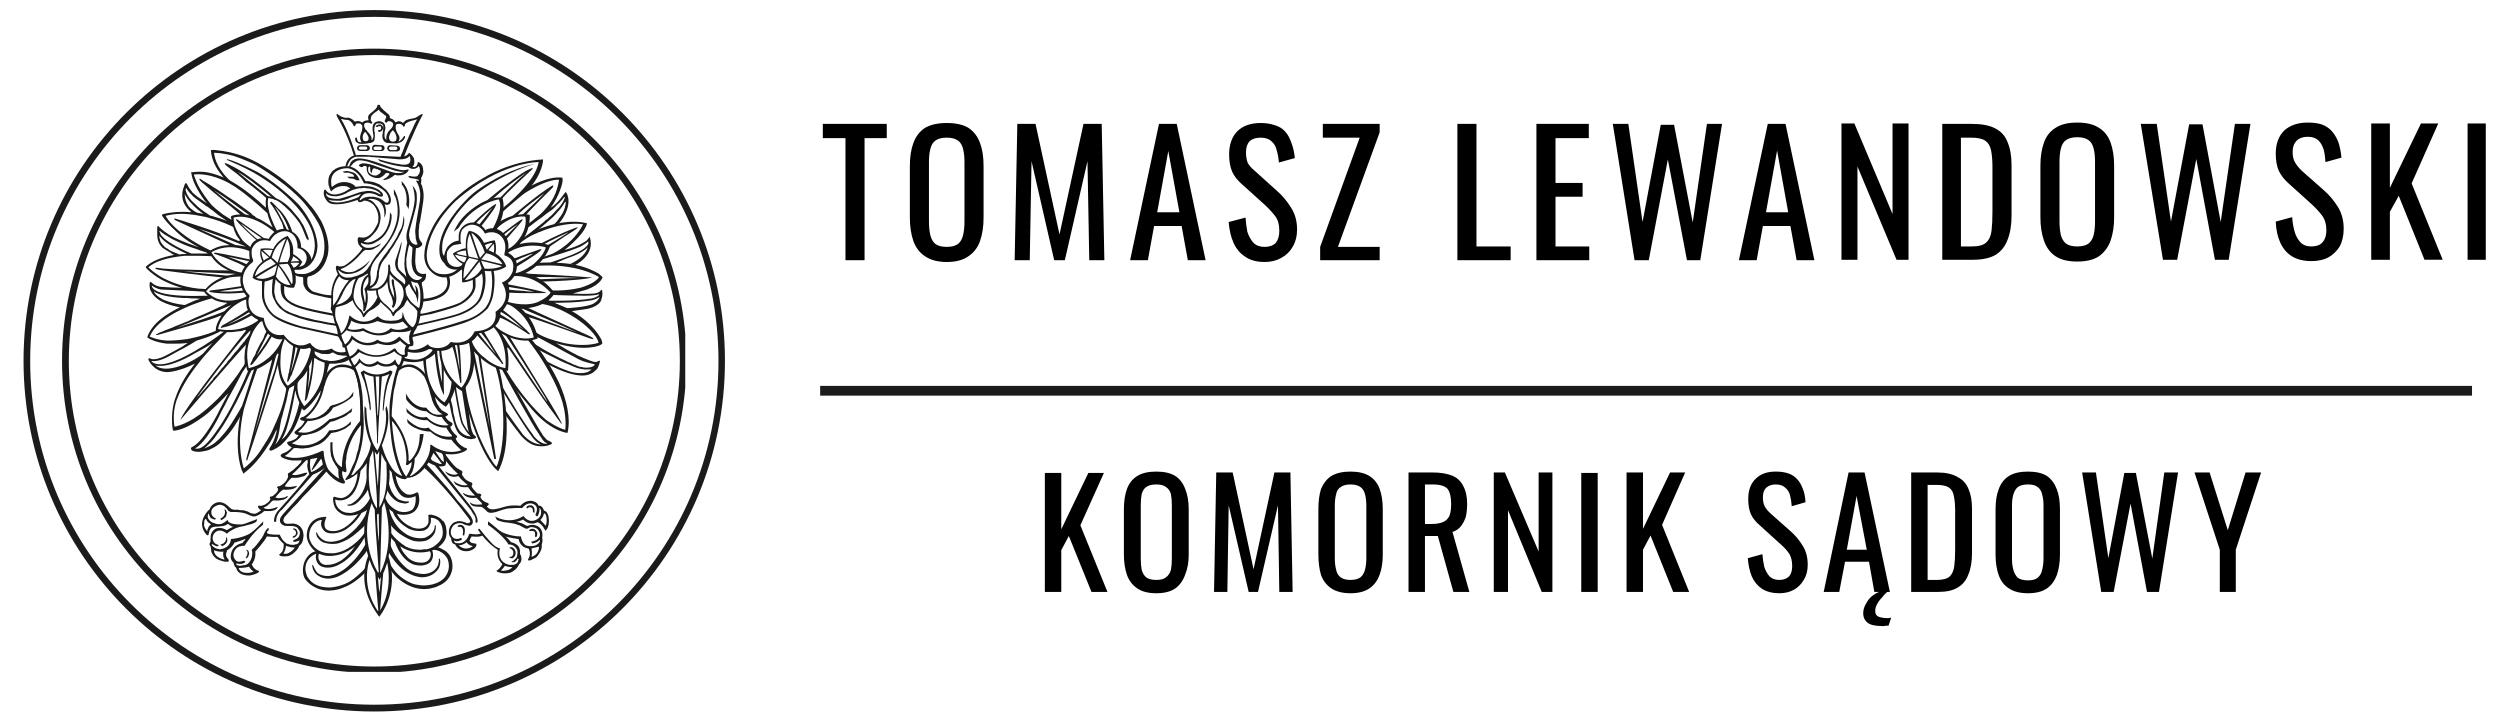 <?xml version="1.0" encoding="UTF-8"?>
<svg xmlns="http://www.w3.org/2000/svg" version="1.2" viewBox="0 0 563 163" width="563" height="163">
  <title>logo_black_sz14_projekt</title>
  <defs>
    <clipPath id="cp1">
      <path d="m5.3 2.27h157.96v157.96h-157.96z"></path>
    </clipPath>
    <clipPath id="cp2">
      <path d="m84.28 2.27c-43.62 0-78.98 35.36-78.98 78.98 0 43.62 35.36 78.98 78.98 78.98 43.62 0 78.98-35.36 78.98-78.98 0-43.62-35.36-78.98-78.98-78.98z"></path>
    </clipPath>
    <clipPath id="cp3">
      <path d="m13.97 10.95h140.35v140.35h-140.35z"></path>
    </clipPath>
    <clipPath id="cp4">
      <path d="m84.28 10.95c-38.83 0-70.31 31.47-70.31 70.3 0 38.83 31.48 70.3 70.31 70.3 38.82 0 70.3-31.47 70.3-70.3 0-38.83-31.48-70.3-70.3-70.3z"></path>
    </clipPath>
    <clipPath id="cp5">
      <path d="m120 54h15.85v17h-15.85z"></path>
    </clipPath>
    <clipPath id="cp6">
      <path d="m120 67h15.85v12h-15.85z"></path>
    </clipPath>
    <clipPath id="cp7">
      <path d="m120 75h15.85v10h-15.85z"></path>
    </clipPath>
    <clipPath id="cp8">
      <path d="m32.83 38h42.17v69h-42.17z"></path>
    </clipPath>
    <clipPath id="cp9">
      <path d="m75 23.45h21v12.55h-21z"></path>
    </clipPath>
  </defs>
  <style>
		.s0 { fill: none;stroke: #1a1b1a;stroke-width: 3 } 
		.s1 { fill: none;stroke: #1a1b1a;stroke-width: 2.2 } 
		.s2 { fill: #1a1b1a } 
		.s3 { fill: #000000 } 
	</style>
  <g id="Clip-Path" clip-path="url(#cp1)">
    <g>
      <g id="Clip-Path" clip-path="url(#cp2)">
        <g>
          <path class="s0" d="m84.3 2.3c-43.6 0-79 35.3-79 79 0 43.6 35.4 78.9 79 78.9 43.6 0 79-35.3 79-78.9 0-43.7-35.4-79-79-79z"></path>
        </g>
      </g>
    </g>
  </g>
  <g id="Clip-Path" clip-path="url(#cp3)">
    <g>
      <g id="Clip-Path" clip-path="url(#cp4)">
        <g>
          <path class="s0" d="m84.3 10.9c-38.9 0-70.3 31.5-70.3 70.4 0 38.8 31.4 70.3 70.3 70.3 38.8 0 70.3-31.5 70.3-70.3 0-38.9-31.5-70.4-70.3-70.4z"></path>
        </g>
      </g>
    </g>
  </g>
  <path fill-rule="evenodd" class="s1" d="m184.7 88h372"></path>
  <path class="s2" d="m95.1 67.9c-0.1 0-0.2-0.1-0.2-0.2 0-0.2 0.1-0.4 0.2-0.4 0.1 0 3.8-0.1 5.2-2.1q0.8-1.2 0.2-2.9c0-0.1 0.1-0.2 0.2-0.3 0.1 0 0.4 0 0.4 0.1 0.5 1.4 0.2 2.8-0.5 3.7-1.5 1.9-5.3 2.1-5.4 2.1q0 0-0.1 0z"></path>
  <path class="s2" d="m94.3 71.2c-0.1 0-0.2-0.1-0.2-0.2 0-0.2 0.1-0.3 0.2-0.3q1.4-0.1 2.7-0.5c1.2-0.3 2.3-0.6 3.3-0.9 1.1-0.3 2.3-0.7 3.4-1.2 0.8-0.5 2.7-1.9 2.8-3.5 0-0.6 0-1.4-0.1-1.8 0-0.2 0.1-0.3 0.3-0.3 0.1-0.1 0.3-0.1 0.3 0 0.1 0.5 0.1 1.3 0.1 1.9-0.2 2.2-2.3 3.6-3.2 4.1-1.1 0.6-2.3 0.9-3.5 1.3-1 0.3-2.1 0.6-3.2 0.9q-1.5 0.3-2.8 0.5-0.1 0-0.1 0z"></path>
  <path class="s2" d="m93.8 73.4c-0.1 0-0.2 0-0.2-0.1-0.1-0.2 0-0.3 0.1-0.3 0.1 0 7-1.5 9.6-2.4 1.3-0.5 2.5-1.1 3.3-1.8 0.9-0.7 1.5-1.7 1.7-2.7 0.5-1.9 0.6-3.4 0.1-5-0.1-0.2 0.2-0.3 0.3-0.4 0.1 0 0.3-0.1 0.4 0.1q0.6 2.6-0.3 5.5c-0.3 1.1-1 2.1-1.9 2.8-0.9 0.8-2.1 1.4-3.5 1.9-2.6 0.9-9.5 2.4-9.6 2.4q0 0.1 0 0z"></path>
  <path class="s2" d="m110.7 60.8q0 0-0.1 0c0.3 1.7 0.3 3.4 0.1 4.7-0.1 1-0.3 1.9-0.7 2.7q-0.2 0.4-0.6 1-0.3 0.4-0.9 0.9c-1.3 1.1-2.9 1.8-4.1 2.1-4.4 1.5-12 3.3-12 3.3-0.2 0.1-0.2 0.2-0.2 0.3q0 0.2 0.2 0.2 0 0 0.1 0c0 0 7.6-1.8 12.1-3.3 1.1-0.4 2.8-1.1 4.2-2.3q0.6-0.5 1-0.9 0.4-0.6 0.6-1.1c0.4-0.8 0.7-1.8 0.8-2.9 0.2-1.3 0.3-3.1-0.1-4.8q-0.1 0.1-0.4 0.1z"></path>
  <path fill-rule="evenodd" class="s2" d="m114 60c0 0-1.6 1.4-4.9 1 0 0-2 2.5-5 2.6 0 0-0.2-2.6 0.1-4.2 0 0-1.5-0.6-2.2-2.3 0 0 1-0.8 2.8-1.2l0.1 0.1c0 0-0.2-2.7 0.7-4 0 0 2.1 0 3.4 2.7 0.4-0.1 1.3-0.4 2.4-0.6 0 0 0.5 1.1 0.2 3 1 0.6 2 1.6 2.4 2.9zm-0.7-0.2c-1-2.3-3.9-2.8-3.9-2.8l-0.3-0.3c-1-3.2-3-4.3-3-4.3l-0.3 0.2c-1.1 2.2-0.3 5-0.3 5l0.1 0.6c-1.5 1.4-1.2 4.9-1.2 4.9 2.7 0 4.1-2.7 4.1-2.7l0.2 0.1h0.4c2.8 0.2 4.2-0.7 4.2-0.7zm-8.8-0.7c0.4-0.3 0.6-1.3 0.6-1.3-0.1-0.5-0.2-1.4-0.2-1.4-2 0.2-2.5 0.9-2.5 0.9 0.6 1.3 2.1 1.8 2.1 1.8zm4.7-3.9q0.2 0.4 0.4 1c0 0 0.7 0.2 1.6 0.7 0.1-0.6 0.2-1.5-0.1-2.2 0 0-0.7-0.1-1.9 0.5z"></path>
  <path class="s2" d="m113.3 59.5c-0.3 0-0.7-0.1-0.7-0.1-3.9-1-9.3-2.1-9.3-2.1-0.7-0.3-0.6-0.5-0.6-0.5l-0.5 0.3v0.3c0.4-0.1 1.2 0.2 1.2 0.2 2.6 0.5 8.5 2 8.5 2 0.9 0.2 1.3 0.4 1.3 0.4l0.3-0.2z"></path>
  <path class="s2" d="m110.9 54.5c0 0 0.1 0.1-0.1 0.4 0 0-1.3 1.5-2.7 3.2-1.4 1.7-2.8 3.7-3.4 4.3 0 0-0.3 0.4-0.6 0.3l0.1 0.7h0.4c0 0-0.1-0.2 0.3-0.6 0 0 4.9-6.2 6-7.6 0 0 0.4-0.4 0.6-0.4z"></path>
  <path class="s2" d="m106.3 52.9c0 0-0.2-0.3 0-0.5l-0.4-0.2-0.3 0.3c0 0 0.2 0.2 0.3 0.5 0 0 2.3 6.7 2.6 7.5l0.8 0.3c0 0-0.7-0.8-3-7.9z"></path>
  <path class="s2" d="m105.5 44.5c0 0-5.2 4.9-6.3 9.6 0 0-1 3.7 0.9 5.2v-1.7c0 0-0.4 0.1-0.5-1.1 0 0-0.2-1.9 0.5-3.4 0 0 2-6.1 9.2-10.9 0 0 5.6-3.8 11.2-5.3 0 0-5.5 0.8-12.4 5.5-0.9 0.6-1.8 1.3-2.6 2.1z"></path>
  <path class="s2" d="m122.3 35.9c-7.6 0.4-13.3 4.1-13.3 4.1-7.2 3.9-10.6 9.5-10.6 9.5-2.7 4.2-2.8 7.3-2.8 7.3-0.5 3.9 2.8 5.3 2.8 5.3 3 1.4 5.7-1.6 5.7-1.6l-0.8-0.2c-1.5 1.9-4 1.4-4 1.4-0.5 0-0.8-0.2-1.1-0.3-2.8-1.5-2-5.1-2-5.1 1-6.2 6.5-11.1 6.5-11.1 10-8.8 18.6-8.7 18.6-8.7-0.7 4.6-8 10.3-8 10.3l-0.2 1c0.6-0.6 5.7-4.9 5.7-4.9 3.6-3.9 3.5-7 3.5-7z"></path>
  <path class="s2" d="m116.4 59.6c-0.1-1.3-1-2.1-2-2.7q0.1-0.7 0.1-1.8c-0.1-1.9-1.7-3.7-3.6-3.7q-0.9 0-1.6 0.4c-0.6-1-1.7-1.7-2.8-1.7-1.7 0-3.2 1.3-3.2 3.1 0 0.3 0 0.5 0 1 0 0 0 0 0 0 0 0-1.4 0-2.5 1.4 0 0-0.5 0.6-0.8 2 0 0-0.3 1.3 0.2 1.9 0 0 0.7 1.4 2.8 1.2 0 0 0.9 0 1.3 0l0.2-1.2-0.3-0.1c0 0-0.2 0.6-1.1 0.7 0 0-1.7 0.2-2.3-1.3 0 0-0.2-0.5-0.2-1.2q0-0.4 0.1-0.9c0 0 0.5-1.1 1.5-1.5 0 0 0.9-0.2 1.7-0.3 0 0-0.2-0.3-0.2-0.7 0-0.2 0-0.6 0-0.8 0-0.7 0.1-1.4 0.6-1.9 0.5-0.5 1.2-0.9 2-0.9 1.2 0 2.4 0.9 2.9 2q0.2 0 0.3-0.1 0.5-0.2 1.2-0.2c1.8 0 3.1 1.5 3.1 3.3 0 0.4 0 0.7-0.1 1q0 0 0 0 0 0 0 0 0 0.2-0.1 0.4c0 0.1 0 0.4 0 0.5 1.2 0.4 2 1.1 2 2.5 0 0.3-0.1 0.7-0.1 1-0.4 1.2-1.3 2.2-2.4 2.6 0 0-0.1 0-0.1 0 0.1 0.1 0.2 0.4 0.3 0.5 2.1 3.9-1.7 6.1-1.7 6.1 0.6 4.5-4.7 4.4-4.7 4.4-1.6 3.5-5.4 2.4-5.4 2.4-1.2 1.7-3.4 1.4-3.8 1.3-0.6-0.1-1.2-0.4-1.3-0.8 0 0-2.3 2-4.8 1l-0.1 0.6c0 0 2.4 1 4.9-0.4 0 0 0.2-0.1 0.4-0.1 0.2 0 0.6 0.1 0.6 0.3 0 0-1.2 1.9-3.7 2.1-0.8 0-1.7-0.1-2.7-0.4l-0.4 0.6c0 0 4.2 1.5 7.4-1.6 0 0 0.2-0.3 0.4-0.6 3.1 0.2 3.7-1.3 3.7-1.3 4.5 0.5 5.6-2.6 5.6-2.6 5.5-0.9 5-4.7 5-4.7 2.7-2.3 2-5.7 1.7-6.7 1.2-0.8 2.1-2.4 2-4.1z"></path>
  <path class="s2" d="m119.7 37.9c-0.5 0.2-1.3 0.6-1.3 0.6-3.2 1.9-8.8 6.7-8.8 6.7l1.5-0.5c3.7-3.4 7.4-5.8 7.4-5.8-3.1 2.6-6 5.8-6 5.8l0.4 0.3c0.4-0.9 7-6.9 7-6.9 0.2-0.4-0.2-0.2-0.2-0.2z"></path>
  <path class="s2" d="m111.7 45.9c-1.6 0.8-5.1 4.3-5.1 4.3l0.6 0.1c1-1.2 3.7-3.5 3.7-3.5-0.8 1.1-3 3.8-3 3.8l0.4 0.4c0.8-0.9 2.8-3.7 2.8-3.7 0.8-1.3 0.6-1.4 0.6-1.4z"></path>
  <path class="s2" d="m113.1 44.5c-3.2-0.3-6.9 2.3-8.9 4.5-1.4 1.6-2 3.2-2 3.2 0.4-0.4 1-0.8 1-0.8 3.6-5.7 9.1-6.5 9.1-6.5 1.3 2.2-1.5 6.9-1.5 6.9l0.9 0.1c2.7-4.4 1.4-7.4 1.4-7.4z"></path>
  <path class="s2" d="m124.9 66c-2.8-3.9-6.6-4.5-6.6-4.5 4.6-2.2 5.6-6.2 5.6-6.2-3.7-1.4-6.9-0.3-6.9-0.3 2.6-2.9 2.3-6.6 2.3-6.6-1.1-0.3-2.8-0.1-3.8 0.2-1.9 0.5-3.2 1.5-3.2 1.5l-0.8 1.7c3.7-3.7 6.8-3 6.8-3 0.5 2.4-1.1 4.6-1.1 4.6-1.4 2.3-3.1 2.8-3.1 2.8v0.9c4.3-2.9 8.8-1.4 8.8-1.4-0.4 1.9-2.9 3.9-2.9 3.9-3.1 2.2-4.3 1.9-4.3 1.9l-0.3 0.7c5.1-0.5 8.6 3.7 8.6 3.7-0.8 1.3-3.1 2.2-3.1 2.2-3 1.1-6.8-0.2-6.8-0.2l-0.4 0.6c1.1-0.2 2.7 1.3 2.7 1.3 3.3 2.7 3.8 6.2 3.8 6.2-2.3 0.7-5.1-0.4-5.1-0.4-2.9-1.2-3.7-2.4-3.7-2.4l-0.3 0.4c3.5 3.8 2.7 9.3 2.7 9.3-2.6-0.4-4.5-2.2-4.5-2.2-2.9-2.1-3.1-4.2-3.1-4.2l-0.6 0.5c1.5 7.3-1.7 10.3-1.7 10.3-4.8-3.7-4.5-8.6-4.5-8.6l-0.5 0.1c0.1 3.3 1.5 5.7 2.8 7.2-0.1 1-0.3 3-1.6 4.6 0 0-4.1-2-4.2-9.9l-0.6 0.2c0 0 0.1 7.8 5.1 10.7 0 0 1.3-1.2 2.2-4.5 0.9 0.7 1.5 1 1.5 1 3.7-3.8 2.5-9.1 2.5-9.1 4 4.5 7.8 4.5 7.8 4.5 0.6-5.8-1.5-8.4-1.5-8.4 5.1 2.8 8.2 1.1 8.2 1.1-0.7-4.2-3.7-6.7-3.7-6.7 6.1-0.2 7.5-3.5 7.5-3.5z"></path>
  <path class="s2" d="m103.9 85.9c0 0-0.1-6.3-0.5-8.4l-0.5-0.1c0 0 0.6 4.1 0.6 6.1 0 0-0.3-1.9-0.6-3.5-0.2-1.1-0.4-2-0.5-2.5l-0.8 0.3c0 0 0.6-0.4 2 8.2 0 0 0 0.3 0.2 0.3 0 0 0.1 0 0.1-0.4z"></path>
  <path class="s2" d="m100 82.6l-0.6-1c0 0 0.2 3.6 0.1 4.5 0 0-0.4-1.7-0.7-3.8-0.2-1.2-0.3-2.7-0.4-3.6l-0.5 0.4c0 0 0.5 7.4 2.1 9.9 0 0-0.2-5 0-6.4z"></path>
  <path class="s2" d="m113.2 81.6l-4.3-7q0 0 0-0.1c-0.2 0.2-0.3 0.3-0.5 0.3q-0.1 0-0.2 0 0 0 0 0c0.3 0.3 0.9 1.1 1.5 1.9 0.8 1.3 2 3.1 2 3.1-1-1.1-1.3-1.5-2.1-2.5-0.7-0.8-1.9-2.4-1.9-2.4-0.1 0.1-0.3 0.3-0.4 0.4q0 0 0 0l5.6 6.4c0 0.1 0.2 0.3 0.2 0.3q0.1 0 0.2-0.1c0.1 0 0-0.2-0.1-0.3z"></path>
  <path class="s2" d="m119.3 75.1c-2.3-2.5-6.3-5.5-6.3-5.5l-0.5 0.5c2.1 0.9 5.4 4.1 5.4 4.1-0.5-0.4-1.1-0.8-1.7-1.2-1.8-1.2-3.7-2.3-3.7-2.3l-0.1 0.8c1.8 0.4 6.5 3.7 6.5 3.7q0.2 0.1 0.3 0.1c0.2 0 0.1-0.2 0.1-0.2z"></path>
  <path class="s2" d="m122.7 65.8c-3.6-0.9-8.5-1.8-8.5-1.8l0.1 0.6c4.3 0.6 6 1.1 6 1.1-0.8 0-1.8-0.1-2.5-0.2-2-0.1-3.4-0.3-3.4-0.3v0.7c2.7 0.2 8.2 0.1 8.2 0.1 0.7 0 0.1-0.2 0.1-0.2z"></path>
  <path class="s2" d="m121.7 56.1c0 0-3.8 1.3-6.1 2.2l0.2 0.6c0 0 1.2-0.7 2.6-1.2 0.6-0.3 1.2-0.5 1.7-0.6 0 0-2 1.3-4.1 2.4l0.1 0.7c0 0 4.5-2.7 5.6-3.7 0-0.1 0.5-0.5 0-0.4z"></path>
  <path class="s2" d="m117.7 49.4c0-0.1-0.4 0.1-0.4 0.1-0.8 0.5-4.2 3.1-4.2 3.1l0.3 0.3c1.5-1.3 3.2-2.4 3.2-2.4-1.1 1.1-2.8 2.8-2.8 2.8l0.2 0.6c1-1.1 3.2-3.7 3.2-3.7 0.6-0.7 0.5-0.8 0.5-0.8z"></path>
  <path class="s2" d="m127.6 43.5c-0.2-0.3-0.3-0.2-0.3-0.2-0.2 0.2-1.6 2.5-3.3 3.5 1.9-2.6 2.5-5.1 2.5-5.1 0.4-1.4 0.1-1.7 0.1-1.7-3.4-0.4-7.6 2.2-7.6 2.2l-2.8 2.6c7-4.9 9.7-4.3 9.7-4.3-0.2 1.5-0.8 3-0.8 3-1.1 2.8-3.6 4.9-3.6 4.9-2.3 1.9-2.6 2-2.6 2l-0.1 0.9q0.8-0.5 1.5-1.1 0.9-0.7 1.8-1.3 0.8-0.7 1.7-1.3 0.8-0.5 1.4-1.2 0.2-0.2 0.4-0.4 0.4-0.3 0.7-0.7 0.3-0.3 0.5-0.6c0.1-0.1 0.3-0.5 0.4-0.3 0 0-0.1 0.3-0.1 0.4-0.3 0.7-0.7 1.3-1.2 1.9q-0.3 0.3-0.5 0.5-0.6 0.7-1.2 1.3-0.5 0.4-1 0.9-0.3 0.1-0.5 0.3 0 0 0 0.1c-3.2 2.6-5 3.9-5 3.9l-0.5 0.9 1.8-1.2 2-1.5c1.5-1.2 3.5-3 3.5-3 0.4-0.4 0.8-0.8 1.2-1.3q0.5-0.5 0.9-1.1 0.3-0.4 0.5-0.8c0.1-0.1 0.2-0.4 0.3-0.2 0 0 0 0.2 0 0.3q0 0.2-0.1 0.5c-0.1 0.6-0.3 1.1-0.6 1.7q-0.4 0.7-0.9 1.3c-0.2 0.4-0.5 0.7-0.8 1q-0.2 0.1-0.3 0.3 0 0-0.1 0.1 0 0 0 0l1.3-0.4c3.4-4.2 1.7-6.8 1.7-6.8z"></path>
  <path class="s2" d="m124.6 41.8c-0.1-0.1-0.4 0.1-0.4 0.1-3.3 2-9 6.9-9 6.9l1.3-0.3c1-1.3 6.1-5 6.1-5-1.3 1.4-5 4.9-5 4.9l0.7 0.2c0.9-1.2 6.1-6.3 6.1-6.3 0.3-0.4 0.2-0.5 0.2-0.5z"></path>
  <path class="s2" d="m132.7 53.4q0 0 0 0 0 0.1-0.1 0.2 0 0-0.1 0.1-0.1 0.1-0.1 0.2-0.1 0-0.2 0.1 0 0 0 0.1c-0.7 0.5-2 1.4-5.1 2.2 0 0 1-0.7 2-1.7 1.4-1.3 2.9-3.1 3.1-4.3 0 0-4.4-1.5-11.6 1.6l-2 1.7c0 0 6.9-3.9 12.7-3.1 0 0-1.7 4-6.8 6.6-0.7 0.3-1.4 0.5-2.2 0.8l-0.2 0.5c0 0 5.4-1.5 8.5-2.8 0 0 1-0.5 1.7-1.1 0 0 0.1-0.2 0.2 0 0 0 0.5 2.9-4.2 5l1.2 0.2c0 0 4.7-2.2 3.3-6.4q0 0 0 0c0 0 0 0-0.1 0q0 0.1 0 0.1z"></path>
  <path class="s2" d="m130.1 51.3c0-0.2-0.5 0-0.5 0-3.8 1.4-7.9 3.6-7.9 3.6l0.8 0.1c1.2-0.7 5.3-2.6 5.3-2.6 0.2-0.1 0.1 0 0.1 0-1.3 0.9-4.7 2.9-4.7 2.9l0.4 0.4c0.6-0.5 2.4-1.6 3.8-2.6 1.2-0.7 2.2-1.4 2.2-1.4 0.5-0.4 0.5-0.4 0.5-0.4z"></path>
  <g id="Clip-Path" clip-path="url(#cp5)">
    <g>
      <path class="s2" d="m135.5 65.3c-0.1-0.1-0.2 0.1-0.2 0.1-0.4 0.6-1.5 0.7-1.5 0.7-2.2 0.2-4.8 0-4.8 0 1.1-0.3 3.2-0.9 3.2-0.9 3.2-1.2 3.5-2.8 3.5-2.8q-0.4-0.4-0.9-0.8c-1.2-0.7-2.7-1.3-4.1-1.7-1.9-0.5-3.8-0.7-5.4-0.7 1.1-0.5 1.9-0.9 3.7-1.5 2.6-1 3.6-2.2 3.6-2.2l0.1-1.1c-0.4 1.6-2.7 2.6-6.1 3.8-1.1 0.4-2 0.7-2.6 0.9-1.6 0-2.8 0.1-2.8 0.1l-0.9 0.7c9.7-0.8 14.6 2.5 14.6 2.5-0.9 1.5-4.2 2.4-4.2 2.4-3.4 0.8-6.4 0.6-6.4 0.6l0.1 1c0.5 0.1 7.3 0.2 7.3 0.2 2.3 0 3-0.3 3-0.3 0.1 0 0.2 0 0.2 0 0.1 0 0 0.1 0 0.1-0.3 0.5-1.6 0.8-1.6 0.8-4 0.7-9.8 0.5-9.8 0.5l0.5 0.5c0.5 0 2.7 0 4.8-0.1 2-0.1 3.9-0.4 3.9-0.4 1.3-0.1 2.1-0.7 2.1-0.7q0.2-0.1 0.2-0.1c0 0.1 0 0.1 0 0.1-0.4 0.9-1.4 1.4-1.4 1.4-1.5 0.8-5.9 1-5.9 1-1.6-0.6-4.4-1.9-4.4-1.9l-0.5 0.4 5.5 2.3c1.2-0.3 3.1-0.5 3.1-0.5 3.3-0.4 3.9-1.9 3.9-1.9 0.6-1.5 0.3-2.3 0.3-2.3 0-0.1 0-0.2-0.1-0.2z"></path>
    </g>
  </g>
  <path class="s2" d="m118.3 61.6l2.1 0.8c3.8-0.1 10 0.2 10 0.2-1.6 0-9.2 0.3-9.2 0.3l0.1 0.2 0.9 0.3c8.7-0.2 11.2-0.9 11.2-0.9-3.1-0.3-15.1-0.9-15.1-0.9z"></path>
  <g id="Clip-Path" clip-path="url(#cp6)">
    <g>
      <path class="s2" d="m135.6 77.1c0-0.2-0.2-0.7-0.2-0.7-3.8-6.8-12.5-8.7-12.5-8.7l-1.3 0.7c4.2 0.4 8.7 3.7 8.7 3.7 4.3 3.1 4.5 5.1 4.5 5.1-3.6 1.1-8 0-8 0-5.1-1.2-6.4-2.6-6.4-2.6 0 0-0.4 0.7 0.4 1.2 0.8 0.4 4.1 1.4 4.1 1.4 7.1 2.2 10.3 0.5 10.3 0.5 0.5-0.3 0.5-0.4 0.4-0.6z"></path>
    </g>
  </g>
  <path class="s2" d="m132.8 75.7c-12.1-5.5-14.2-6.5-14.2-6.5h-1.7c10.2 4.3 13.1 5.7 13.1 5.7-3.3-1.2-11.9-4.5-11.9-4.5l0.8 1c0.9 0.1 13.9 4.8 13.9 4.8 1 0.3 0.8 0.1 0.8 0.1 0.1-0.2-0.8-0.6-0.8-0.6z"></path>
  <g id="Clip-Path" clip-path="url(#cp7)">
    <g>
      <path class="s2" d="m135.1 81.3q-0.1-0.1-0.1-0.1-0.1 0-0.1 0.1-0.1 0-0.2 0-0.1 0.1-0.2 0.1-0.1 0.1-0.1 0.1c-0.3 0-0.6 0-0.6 0-0.9-0.2-3.6-1.4-3.6-1.4-4.5-2.3-5.4-3.2-5.4-3.2l-0.1-0.1-3.7-1.1c-0.3 0.1 0.4 0.3 1 0.7 2.5 1.4 8.3 4.5 8.3 4.5 1.3 0.7 3.5 1.1 3.5 1.1 0 0 0.1 0 0.1 0.1 0 0 0 0.1 0 0.1-0.3 0.4-0.9 0.5-0.9 0.5q-0.5 0.1-1 0.1-0.6 0-1.2-0.2-0.2 0-0.3 0-0.5-0.2-1-0.4-0.6-0.2-1.1-0.5-0.1 0-0.3-0.1-0.3-0.1-0.6-0.3c-5-2.3-7.3-4-7.3-4l1.2 1.5c1 0.6 3.5 1.8 3.5 1.8 0.8 0.4 1.9 1 3 1.4q0.4 0.2 0.9 0.4 0.5 0.2 1 0.4 0.1 0 0.3 0.1 0.4 0.1 0.8 0.2 0.3 0 0.7 0.1 0.1 0 0.3 0 0.5 0 1 0 0.1 0 0.2 0c0.2-0.1 0.1 0 0.1 0-0.4 0.4-0.9 0.6-0.9 0.6-2.2 0.7-4.7-0.4-4.7-0.4-2.3-0.8-4.6-2.1-4.6-2.1l0.5 0.8c6.8 3.6 9.2 2.2 9.2 2.2q0.7-0.2 1.2-0.7 0.4-0.3 0.7-0.7c0.2-0.5 0.4-0.9 0.5-1.5 0 0 0-0.1 0-0.1z"></path>
    </g>
  </g>
  <path class="s2" d="m125.9 86.2c-2.5-5.3-6.2-9.8-6.2-9.8l-0.8 0.2c5.3 6.7 7.3 12.6 7.3 12.6 1.6 4.2 1.1 7.6 1.1 7.6-2-0.5-4.4-2.3-4.4-2.3-5.5-4.9-9.1-11.4-9.1-11.4l-0.6 0.2c1.9 3.4 4.1 5.8 5.7 7.8 4.7 6.1 8.9 6.4 8.9 6.4 0.8-3.3-0.2-7.5-1.9-11.3z"></path>
  <path class="s2" d="m126.5 95.3c-0.9-1.9-4.3-7.4-7.2-12.1-2.5-4-4.6-7.5-4.6-7.5l-0.9-0.3c2.7 3.9 8.9 14 8.9 14 0.6 1.1 0.5 1.1 0.5 1.1-1.1-1.6-6.5-9.7-6.5-9.7-1-1.4-3.9-5.9-3.9-5.9h-0.2l1.3 3.4c0.3-0.2 0.7 0.2 0.7 0.2 3.5 5.2 6.6 9.7 6.6 9.7 0.4 0.7 5.1 7.1 5.1 7.1 0.3 0.3 0.2 0 0.2 0z"></path>
  <path class="s2" d="m112.4 82.9l-0.8-0.3c1.3 4.2 1.6 8.6 1.6 8.6 0.7 10.1-1.4 13.9-1.4 13.9-2-2.1-4.2-7.6-4.2-7.6-2.5-6.5-2.8-10.8-2.8-10.8l-0.7 1c4.1 16.2 8.1 18.4 8.1 18.4 4.2-7.7 0.2-23.2 0.2-23.2z"></path>
  <path class="s2" d="m111.5 103.4c-0.1 0-0.2 0-0.2-0.1l-5.2-24.7c0-0.2 0.1-0.4 0.2-0.4 0.1 0 0.3 0.1 0.3 0.2l3.7 18-2.6-16.4c0-0.1 0.1-0.2 0.2-0.2 0.1 0 0.3 0.3 0.3 0.4l3.5 23c0 0.1-0.1 0.2-0.2 0.2q0 0 0 0z"></path>
  <path class="s2" d="m124.3 99.7q0 0 0 0c-0.1-0.1-0.2-0.1-0.3-0.2q-0.2-0.1-0.3-0.2-0.4-0.1-0.6-0.3-0.4-0.4-0.8-0.9-0.1-0.1-0.1-0.2 0 0 0 0c-1.3-1.8-8.3-14.5-8.4-14.6 0-0.1-0.7-0.5-0.8-0.5-0.1 0.1-0.1 0.2 0 0.3 0.3 0.6 7 12.9 8.4 14.7q0.1 0.3 0.4 0.6c0.2 0.4 0.5 0.8 0.8 1.1q0.3 0.2 0.5 0.3 0.1 0 0.1 0.1 0 0 0 0c-0.2 0.1-0.4 0-0.5 0q-0.1 0-0.2 0-0.2-0.1-0.5-0.2-0.4-0.2-0.8-0.5-0.5-0.4-1-1-0.1-0.1-0.1-0.2 0 0 0 0c-2.5-3.2-6.9-10.7-6.9-10.8-0.1-0.1-0.2-0.1-0.3 0-0.1 0-0.1 0.2-0.1 0.3 0.1 0 4.5 7.5 6.9 10.7 0.1 0.2 0.9 1.3 2.1 1.9-1.4-0.1-2.7-0.8-4-2.2-0.1-0.1-2.9-3.9-4.1-5.7-0.1-0.1 0 0.5-0.1 0.5-0.1 0.1-0.1 0.2-0.1 0.3 1.3 1.9 3.9 5.2 3.9 5.2q0 0 0 0c2 2.2 3.5 2.3 4.6 2.3q0.1 0 0.1 0c1.3 0 2.1-0.5 2.1-0.5 0.1-0.1 0.1-0.2 0.1-0.3z"></path>
  <path class="s2" d="m107.2 98.4q0 0 0 0c0-0.1-0.3-0.3-0.5-0.5-0.1-0.1-0.6-0.7-0.9-3.4-0.2-1.6-0.5-3.7-0.5-3.7-0.2-0.5-0.2-0.7-0.2-0.7l-0.4-2.3c-0.1-0.1-0.2-0.2-0.3-0.2q-0.1 0-0.2 0c-0.1 0-0.2 0.1-0.2 0.2l1 6.4c0 0 0.2 1.1 0.3 2 0.3 1.6 0.6 2 0.8 2.1-0.2 0-0.8-0.1-1.1-0.2-1.3-0.6-1.9-1.3-2.5-3.4-0.1-0.6-0.2-1.1-0.4-1.7-0.1-0.7-0.1-1.2-0.3-1.9l-0.2-0.7c-0.1-0.3-0.1-1-0.3-1.2 0-0.1-0.2 0.4-0.3 0.4-0.1 0.1-0.2 0.2-0.1 0.3q0.2 0.4 0.2 0.8l0.1 0.1q0.2 1 0.4 2 0.2 1 0.5 2c0.3 1.1 0.6 2 1.1 2.7 0.6 0.7 1.3 1.1 2.1 1.3 0.2 0 0.6 0.1 0.7 0.1q0.3 0 0.6-0.1 0.1 0 0.2 0 0.1-0.1 0.2-0.1 0.1 0 0.1-0.1 0.1 0 0.1-0.1 0 0 0-0.1z"></path>
  <path class="s2" d="m106.3 98.1c0 0 0.1 0.3 0.1 0.3-1-0.2-2.3-2.7-2.4-2.9-0.6-1.1-1.7-8.4-1.8-8.7 0-0.1 0.1-0.2 0.2-0.2 0.1 0 0.2 0 0.2 0.1 0.4 2.7 1.3 7.8 1.7 8.6q0 0 0 0c0.3 0.6 1.2 2.3 1.9 2.4 0.1 0 0-0.1 0 0 0 0.1 0.2 0.4 0.1 0.4z"></path>
  <path class="s2" d="m61.9 45q-0.1 0-0.1-0.1c-4.2-3.5-6.5-5.2-8.3-6.2 2.8 2.3 7 5.6 7.1 5.7 0.1 0.1-0.2 0.1-0.3 0.2 0 0.1-0.2 0.1-0.2 0.1q-0.4-0.3-0.7-0.6-0.9-0.7-1.7-1.4-1.1-0.9-2.2-1.7-1.1-1-2.2-1.9-1.1-0.8-2.2-1.7c-0.2-0.1-0.5-0.5-0.5-0.6 0.1-0.1 0.3 0 0.4 0 0 0 1 0.4 2.9 1.5 1.7 1.1 4.5 3 8.2 6.3 0 0.1 0.1 0.2 0 0.3q-0.1 0.1-0.2 0.1z"></path>
  <path class="s2" d="m65.5 52.3c-0.1 0-0.2-0.1-0.3-0.1-1.1-3.3-2.4-4.8-3.3-5.6 1.4 2.1 2.6 4.9 2.7 5.1 0 0.1-0.4 0.2-0.4 0.2-0.1 0-0.2 0-0.3-0.1-0.1-0.5-0.1-0.8-0.4-1.6-0.5-1-1-2-1.6-2.9q-0.2-0.4-0.5-0.8-0.1-0.2-0.3-0.4c-0.1-0.2-0.4-0.4-0.2-0.6q0.1-0.1 0.2-0.1c0 0 0.6 0.5 1.5 1.5 0.9 0.8 2.3 2.4 3.3 5.5 0 0-0.3-0.2-0.4-0.2q0 0.1 0 0.1z"></path>
  <path class="s2" d="m57.9 54.2q-0.1 0-0.1-0.1c-0.2-0.1-3.8-3.4-4.6-4.5 0-0.1-0.1-0.2 0-0.2 0-0.1 0.1 0 0.2 0 0 0 2.9 2 6 4.2 0.1 0.1 0.1 0.2 0.1 0.3-0.1 0-0.2 0-0.2 0-2.1-1.4-4-2.8-5.1-3.6 1.3 1.5 3.7 3.6 3.8 3.6 0 0 0 0.2 0 0.2q-0.1 0.1-0.1 0.1z"></path>
  <path class="s2" d="m55.5 60.1q-0.1 0-0.2 0c-2.1-1.2-6.8-2.9-6.9-2.9-0.1 0-0.3-0.1-0.2-0.2 0-0.1 0.3-0.1 0.4-0.1 0.8 0.1 7.7 1.5 8 1.6 0.1 0 0.2 0.1 0.2 0.3 0 0.1-0.2 0.2-0.3 0.1-1.4-0.3-3.5-0.7-5.2-1.1 1.5 0.6 3.3 1.2 4.4 1.8 0.1 0.1 0 0.3 0 0.4q-0.1 0.1-0.2 0.1z"></path>
  <path class="s2" d="m52.1 60.9c-1.9 0-11.3-0.1-15.2-0.4-1-0.1-1.6-0.2-1.6-0.2-0.1 0-0.3 0-0.3 0.1-0.1 0.1 0.1 0.1 0.2 0.2 0.2 0.1 0.8 0.2 1.5 0.3 2.4 0.3 7.5 1 14.5 1.7q0.1-0.3 0.4-0.4 0-0.1-0.1-0.1c-3.4-0.3-7.8-0.7-10.2-1 4.5 0.2 12 0.6 12.3 0.6 0.1 0-1-0.4-1-0.4q-0.3-0.1-0.5-0.4z"></path>
  <path class="s2" d="m60.9 75.3q0 0 0 0.1c0 0-1.5 2.6-3.1 4.7 0.8-1.6 1.9-3.7 2.7-5.3q-0.3-0.1-0.4-0.3-0.2 0.3-0.4 0.7-0.2 0.4-0.3 0.8-0.2 0.4-0.4 0.8-0.3 0.4-0.5 0.8-0.2 0.4-0.4 0.8-0.2 0.4-0.4 0.8-0.1 0.4-0.3 0.8-0.2 0.3-0.4 0.6-0.1 0.3-0.2 0.5-0.1 0.3-0.3 0.6 0 0.1-0.1 0.2c0 0.1 0 0.2 0 0.3 0.1 0.2 0.6-0.3 0.7-0.5 0.3-0.4 0.7-0.8 1-1.3q0.6-0.7 1.1-1.5 0.9-1.2 1.7-2.6 0.2-0.3 0.4-0.7-0.2-0.1-0.4-0.3z"></path>
  <path class="s2" d="m56.7 70.8q-0.1-0.2-0.2-0.3c-0.2 0.1-3.2 1.8-5.3 2.6 1.4-0.7 4-2.2 5.2-3-0.1-0.1-0.3-0.3-0.4-0.4-2 1.4-5.7 3.5-5.8 3.5-0.3 0.2-0.5 0.4-0.5 0.6 0 0.1 0.7-0.1 0.7-0.1 2.7-0.5 6.3-2.7 6.5-2.8q-0.1-0.1-0.2-0.1z"></path>
  <path class="s2" d="m51.4 66.1c-2.5 0-3.9-0.3-3.9-0.3-0.1 0-0.4-0.1-0.4-0.2 0-0.1 0.3-0.2 0.4-0.2 1.9-0.2 7.1-1 7.1-1 0.2-0.1 0.3 0 0.3 0.2 0 0.1-0.1 0.2-0.2 0.2 0 0-3 0.5-5.3 0.8 1.4 0.1 3.4 0.1 5.7-0.2 0.1 0 0.2 0.1 0.2 0.2 0.1 0.1 0 0.3-0.2 0.3-1.3 0.1-2.6 0.2-3.7 0.2z"></path>
  <path class="s2" d="m74.8 66.5c-0.8 0-1.6-0.1-2.4-0.3-0.3-0.1-1.2-0.3-1.8-0.5-0.3-0.1-0.6-0.4-0.8-0.6-0.2-0.2-0.4-0.5-0.5-0.8 0-0.2-0.1-0.4-0.1-0.6 0-0.3 0-0.7 0-1q0.1-0.2 0.1-0.3c0.1-0.1 0.2-0.1 0.3-0.2q0.1 0 0.1 0 0.2 0 0.4-0.1 0.3-0.1 0.7-0.3 0.1-0.1 0.3-0.2c2.2-1.3 2.6-4 2.7-4.1q0.4-1.8-0.1-4-0.4-1.7-1.3-3.6c-1.2-2.1-2.4-3.6-2.5-3.6-1.8-2.2-3.9-4-5.7-5.5q-2.3-1.8-4.9-3.4-1.8-1.1-3.7-1.9c-1.2-0.5-2.5-0.9-3.8-1.2-1-0.2-2.1-0.4-3.2-0.5q-0.4-0.1-0.9 0h-0.2v0.2c0.2 2.3 1.4 4.2 2.4 5.4 0.4 0.6 0.8 1.1 1.2 1.4q0 0 0.1-0.1 0.3 0.3 0.5 0.5 0 0 0.1 0 0.4 0 0.7 0.3 0-0.2-0.1-0.3c0 0-3.8-2.9-4.2-6.8 0 0 1.3 0.1 1.4 0.1q1.5 0.2 3 0.6 1.5 0.5 2.9 1.1 1 0.4 2 0.9c0.2 0.1 8.1 4.7 11.8 9.6 0 0 1.3 1.6 2.4 3.6 1 1.9 1.7 4.3 1.2 7 0 0-0.4 2.3-2.3 3.6-1.1 0.6-1.7 0.9-3 0.8-0.3 0-0.6 0-0.7-0.1q-0.1 0-0.1 0c-0.4-0.1-1-0.7-1-0.6-0.1 0.1 0.4 0.8 0.9 1.1 0.5 0.2 1.1 0.3 1.5 0.3 0.1 0 0.1 1.3 0.1 1.3 0 0.1 0 0.5 0.3 1 0.2 0.5 0.9 1.3 2 1.6 0 0 2.1 0.6 4.1 0.9 0 0 0-0.1 0.1-0.1 0.1 0 0.2-0.1 0.2-0.2 0-0.1-0.1-0.4-0.2-0.4z"></path>
  <path fill-rule="evenodd" class="s2" d="m76.3 75.8c-3.8-0.8-8.5-1.9-8.6-1.9-4.6-1.2-6.2-2.6-6.3-2.7-2.3-2-2.4-4.4-2.4-4.6 0-0.9 0-2.9 0-3.3-1.3-0.1-2-0.6-2-0.7h-0.1v-0.1c0.3-1.8 1.4-2.9 2.2-3.6-0.8-1.6-0.4-2.7-0.4-2.8v-0.1h0.1c1.3-0.2 2.4 0 2.7 0.1 0.5-1 1.1-1.6 1.6-2 0.8-0.7 1.5-0.9 1.5-0.9l0.2-0.1 0.1 0.2c1.2 1.5 1.2 2.9 1.1 3.9 0.3 0.2 1.3 0.7 2 1.7l0.1 0.1-0.1 0.1c0 0-0.5 1.3-1.7 1.7 0.2 0.6 0.3 1.1 0.3 1.7 0 0.6 0 0.7 0 1.1 0 0-0.1 0.5-0.3 1 0 0.2-0.3 0.2-0.4 0.2-0.8 0-1.3-0.1-1.9-0.4 0 0.1 0 0.2 0 0.3q0 0.3 0 0.5 0 0.2 0 0.4 0 0.5 0.2 1c0.4 0.9 1.2 1.4 2.1 1.8 0 0 1.4 0.9 8.7 2.2q0 0.3 0 0.5 0 0 0 0c-7.2-1.3-8.6-2.1-9-2.3q-0.5-0.2-1-0.6-0.1-0.1-0.3-0.2c-0.4-0.3-0.7-0.6-1-1q0-0.1-0.1-0.2-0.2-0.4-0.3-0.9-0.1-0.6-0.1-1.2 0-0.2 0-0.3 0-0.1 0-0.2c0-0.1 0.1-0.2 0-0.2-0.1-0.1-0.4-0.4-0.6-0.5-0.2-0.2-0.4-0.4-0.5-0.6 0 0-0.1 0.2-0.1 0.3q0 0.2 0 0.3-0.2 0.8-0.2 1.6c-0.1 0.6 0 1.1 0.2 1.7q0 0.2 0.1 0.5c0.4 0.9 1 1.5 1.1 1.6 0.4 0.5 0.9 0.9 1.4 1.1 0.5 0.3 1 0.5 1.6 0.7q0.7 0.2 1.4 0.5 1 0.3 2 0.5 1.3 0.4 2.7 0.6 1.7 0.4 3.4 0.6-0.1 0.3 0.1 0.5-0.1 0-0.1 0-0.2 0-0.4-0.1-1.7-0.2-3.3-0.6-1.3-0.2-2.6-0.5-1-0.3-2.1-0.6-0.9-0.3-1.8-0.7-0.7-0.2-1.3-0.6c-0.3-0.2-0.8-0.6-1.2-0.9-0.4-0.5-0.7-0.8-1-1.4-0.3-0.6-0.6-1.1-0.7-1.8-0.1-0.6 0-1.3 0-1.9q0-0.5 0.1-0.9 0-0.2 0-0.3c0-0.1 0.1-0.3 0.1-0.3-0.8 0.3-1.2 0.5-1.9 0.6 0 0.3-0.2 2.3-0.1 3.2 0 0 0 2.4 2.2 4.3 0 0 1.6 1.3 6.2 2.6 0.1 0 4.6 1 8.3 1.8q0 0.3 0.1 0.5zm-10.9-11.6c-1.1-2-2-3.4-2.7-4.3-0.4 1.4-0.5 2.2-0.5 2.2q-0.1 0.1-0.1 0.1c0 0 0.3 0.5 0.8 1 0.7 0.6 1.5 1 2.5 1zm-0.6-4.8c-1.1 0.1-1.7 0.1-2 0.2 0.8 0.9 1.8 2.2 2.9 4.4 0.1-0.1 0.2-0.3 0.2-0.7 0-2.4-0.8-3.5-1.1-3.9zm0.7-0.5c0.5 0 1.1-0.1 1.9-0.1-0.4-0.5-0.9-0.8-1.4-1.1-0.1 0.6-0.3 0.9-0.5 1.2zm-0.1 0.3c0.2 0.3 0.6 0.8 0.7 1.1 0.7-0.2 1.1-0.8 1.3-1.1-0.8-0.1-1.5 0-2 0zm-2.5-0.1c0.2 0 0.7-0.1 1.9-0.1 0.1-0.3 0.4-0.8 0.5-1.5 0-0.3 0-0.9 0-1.2 0-0.9-0.2-1.7-0.6-2.5-0.7 1.8-1.4 3.7-1.8 5.3zm-1.7-1.1c0.2 0.2 0.7 0.5 1.3 1.2 0.5-1.6 1.1-3.6 1.9-5.5-0.3 0.2-0.7 0.4-1.1 0.8-0.7 0.5-1.6 1.6-2.1 3.5zm-2-1.7c0.3 0.3 0.9 0.9 1.6 1.5q0.3-0.8 0.6-1.5c-0.4 0-1.2-0.1-2.2 0zm0.2 2.4c0.5-0.4 0.9-0.6 1.2-0.7-0.7-0.6-1.4-1.2-1.7-1.5 0 0.4 0 1.2 0.5 2.2zm-2 3.5c1.4-1 3.8-2.3 4.7-2.8-0.6-0.6-0.9-0.9-1.1-1.1-0.2 0.1-0.8 0.3-1.6 0.9q-1.6 1.2-2 3zm1.8 0.6c0.9-0.1 1.5-0.3 2.5-0.8 0 0 0.3-0.2 0.7-2.3-0.9 0.5-3.3 1.9-4.7 2.8 0.2 0.2 0.8 0.3 1.5 0.3z"></path>
  <path class="s2" d="m67.3 46.1c0 0-4.6-4.7-9.4-7.4 0 0-4.5-2.3-6.5-2.8 0 0-0.3-0.1-0.3 0 0 0.1 0 0.1 0.2 0.2 0 0 4.4 1.8 7.2 3.6 0 0 12.3 7.3 12.4 15.6 0 0 0 5.3-4 4.8l-0.7 0.5c0 0 1 0.5 2.4-0.2 0 0 0.5-0.2 1-0.6 0.8-0.7 1.8-2.1 1.9-4.3 0 0 0.2-4.2-4.2-9.4z"></path>
  <g id="Clip-Path" clip-path="url(#cp8)">
    <g>
      <path fill-rule="evenodd" class="s2" d="m72.2 88.1q0 0 0-0.1c0.1-0.3-1.4 2.7-3.5 4.3 0 0-0.1 0.1-0.2 0.1q0 0 0 0-0.2 0-0.2-0.1c0 0-0.2-0.1-0.3-0.4-0.8 3.1-2.1 5.2-2.1 5.2q0 0 0 0c-0.9 1.4-1.9 2.5-2.7 3.2-1.2 0.9-2.1 1.2-2.2 1.2q0 0 0 0c-0.1 0-0.2-0.1-0.3-0.1-0.1-0.2 0-0.5 0.1-0.6 1-1.4 1.6-3.8 1.5-3.9 0-0.2-0.1 0.1-0.2 0.2-0.9 2.1-1.5 2.9-2.7 4.7-2.4 3.4-4.3 4.6-4.4 4.7l-0.2 0.2-0.1-0.3q-0.1-0.1-0.1-0.2-0.1-0.2-0.2-0.4c-1-3-1-6.7-0.7-9.4 0.1-0.8 0.2-1.9 0.4-2.6-0.7 1.2-1.8 3.2-3.4 4.8-1 1.1-1.4 1.5-2.4 2.1q-0.6 0.3-1.2 0.6c-0.5 0.2-1.1 0.3-1.7 0.4-0.6 0.1-1.4 0.1-2.1-0.2-0.1-0.1-0.3-0.3-0.3-0.4 0-0.3 0.2-0.5 0.4-0.5 2.7-1.4 6.1-8.3 6.1-8.4q0 0 0 0c0.8-1.5 1.1-2.1 1.9-3.6-0.1 0-1.7 1.9-4.2 4.1-1.7 1.5-3.6 2.6-4.3 3-2.2 1.2-3.6 1.3-3.7 1.3q0 0 0 0c-0.1 0-0.3-0.1-0.3-0.3-0.6-3.8 0.5-6.9 0.6-7.1 1-2.9 2.5-5.3 4.4-7.7-3.7 1.8-5.9 1.9-6.2 1.9-1.4 0-2.5-0.6-3.1-1.2-0.8-0.7-1.2-1.6-1.2-1.6q0-0.1 0.1-0.3 0.1 0 0.3 0c0.2 0.2 1 0.4 2.6-0.2 0.8-0.3 1.8-0.9 3.3-1.7 1.2-0.6 1.9-1.1 2.6-1.6-1.1 0.2-2.3 0.2-3.3 0.2q-0.7 0-1.4 0c-2.7-0.3-4.2-1.2-4.2-1.3 0 0-0.2 0-0.2-0.1 0-0.1 0-0.2 0-0.2q0.8-2.2 3.2-4.1 1.7-1.3 4.1-2.5c-2.8-0.5-4-1.3-4.1-1.3-1.7-0.9-2.3-2-2.6-2.7-0.2-0.9-0.1-1.4-0.1-1.5 0.1-0.1 0.1-0.2 0.2-0.2 0.1 0 0.2 0.1 0.2 0.1 0.9 0.9 2.1 1 2.2 1q0 0 0 0c1.3 0.1 2.9 0.2 4.7 0.2-2.1-0.5-3.6-1.3-4.8-1.9-2.2-1.3-3.3-2.5-3.3-2.6-0.1-0.1-0.1-0.2 0-0.3 1.3-1.2 3.5-2.1 6.4-2.6-0.1 0.1-0.4-0.2-0.5-0.2q-0.2-0.1-0.4-0.3c-0.6-0.3-1.2-0.7-1.8-1.1q-0.6-0.6-0.9-1.3c-0.2-0.5-0.3-1.1-0.3-1.7q0-0.8 0-1.6c0-0.1 0.1-0.3 0.2-0.3 0.1 0 0.2 0.1 0.2 0.2 0.1 0 0.6 0.7 2.2 1.7 0.8 0.5 1.6 0.9 2.8 1.4 0.9 0.4 2.2 0.9 4 1.5-2.7-1.4-4.2-2.6-6.2-4.6-1.5-1.5-2.1-2.5-2.1-2.5q-0.1-0.1 0-0.2c0-0.1 0.2-0.2 0.3-0.2 2.1-0.5 4.3-0.6 6.3-0.4-0.3-0.3-0.7-0.6-1-1-0.8-1-1.6-2.6-0.6-5q0-0.1 0.1-0.3c0.1-0.1 0.2-0.3 0.3-0.3 0.1 0.1 0.2 0.3 0.3 0.4 0.2 0.5 0.5 0.9 0.8 1.3q0.2 0.2 0.3 0.4c0.4 0.4 0.9 0.8 1.3 1.1q0.6 0.4 1.3 0.9 0.3 0.2 0.7 0.5-0.2-0.3-0.5-0.6c-1.6-2.2-2.8-4.5-3-6.1l-0.1-0.3h0.2c0.1 0 1.1-0.2 2.6-0.1 1.3 0.1 3.7 0.7 6.2 2.1 0.2 0.1 3.3 1.7 7.9 6-0.1-0.9-0.1-1.8 0.1-2.5 0-0.1 0.1-0.1 0.2-0.1 0 0 1.4-0.1 3.2 1.1q1.6 1 3 2.8c0.5 0.6 1.1 1.2 1.5 2q0.2 0.3 0.4 0.6 0.3 0.6 0.5 1.1 0.3 0.7 0.5 1.3 0.1 0.3 0.2 0.6 0 0.2 0 0.3c0 0 0 0.1 0 0.1 0 0-0.1 0-0.1 0q-0.1 0-0.1-0.1c-0.3-0.2-0.4-0.5-0.5-0.8q-0.1-0.2-0.2-0.5-0.2-0.5-0.4-1-0.3-0.7-0.7-1.4c-1.6-2.3-3.2-3.7-4.3-4.6-1.3-1-2.4-1-2.8-1.1-0.2 0.9-0.1 2 0.2 3q0 0 0 0.1c0.6 2.2 1.9 4.5 1.9 4.5 0.1 0.1 0 0.2-0.1 0.3 0 0.1-0.2 0.1-0.3 0-2.1-1.8-3.9-2.7-5.3-3.2-2.3-0.8-3.7-0.4-4.2-0.3 0 0.6 0.1 1.1 0.2 1.5q0 0.1 0 0.2c0.5 1.4 1.2 2.6 1.8 3.4 1 1.1 2 1.5 1.9 1.8 0 0.1 0.1 0.2 0.1 0.3-0.1 0.1-0.2 0.4-0.3 0.4 0 0-1.3-0.6-3-0.8-1.7-0.3-3.8-0.1-5.7 1 1.1 2.1 3.1 3.3 4.7 4 1.2 0.5 2.2 0.6 2.2 0.6 0.1 0.1 0.1 0.3 0.1 0.4 0 0.1-0.3 0.1-0.2 0.2 0.4 0.5-1.5 0.1-3.2 0.6-1.5 0.5-3.4 1.3-4.8 3 0.3 0.3 1 1 2.3 1.6 1.8 0.7 4 0.7 6.3-0.2 0.4-0.2 0.7-0.3 0.7-0.4 0.1 0 0.3 0.1 0.3 0.2 0.1 0.1-0.1 0.4-0.2 0.5-0.2 0.1-0.1 0.1-0.3 0.2-0.5-0.1-1.8 0.7-2.8 1.4-0.7 0.5-1.5 1.3-2.2 2.2-0.6 0.8-1.2 1.8-1.4 3 0.5 0.1 1.6 0.3 3.1 0.2 1.7-0.1 4.1-0.6 6.4-2.5q0 0 0 0 0.3 0.2 0.5 0.2-0.1 0.1-0.2 0.2c-0.4 0.4-1.3 1.3-2 2.7-0.7 1.5-1.6 3.7-1.1 6.8 0 0 0 0.1 0 0.1 0.1 0.4 0.1 0.7 0.2 1.1 0.4-0.1 1.6-0.3 2.8-1.1 0.6-0.3 1.1-0.8 1.8-1.3 1.1-1 2.3-2.4 3.2-4.6q0 0 0 0 0.2 0.1 0.4 0.1 0 0 0.1-0.1 0 0.1 0 0.1 0 0-0.1 0.1c-0.1 0.4-0.9 1.9-1 3.9-0.1 2-0.3 4.5 1.4 6.7 0.1 0.3 0.5 0 0.6-0.1 0.5-0.4 1.1-0.9 1.8-1.7 1.2-1.3 2.6-3.6 3.1-6.7 0-0.1 0.3-0.1 0.5-0.1 0.1 0 0.2 0.2 0.1 0.3q0 0 0 0 0.2 0.1 0.2 0.2c0 0.3-0.3 6-1.3 9.5-0.2 0.6-0.3 1.5-0.6 1.9 0 0-0.2 0.3-0.3 0.3q0 0 0 0c-0.1-0.1-0.1-0.4 0-0.5 0 0 0.2-2.1 0.4-4.5 0-0.7 0.1-1.1 0.1-1.9-0.4 0.8-0.8 1.3-1.3 1.8-0.2 0.1-0.9 0.9-0.9 1.2-0.2 2.8 1 4.3 1.5 5.1 2.2-1.9 3.4-4.3 4-6.1 0.7-2.2 0.6-4 0.6-4 0-0.2 0.4-0.2 0.5-0.2 0.2 0 0.8 0.2 0.8 0.3 0 0.1-0.4 0.3-0.8 2.6q-0.1 0.2-0.2 0.4c0 0.2-1.2 3.5-1.2 3.6zm-2.9-0.4c0.2-0.8 0.5-2.4 0.6-3.1 0.3-1.4 0.3-2.4 0.4-3.8-0.2 0.8-0.4 1-0.7 1.7 0.1 0.9 0 1.6 0 2.3-0.1 0.8-0.2 2.1-0.3 2.9zm-7.2-7.3c-0.2 0.6-4.8 17.3-4.8 17.3 1.3-4 3.2-10.4 4.6-14.5 0.4-1.5 0.6-2.6 0.8-3.3q0 0 0 0c0-0.1 0-0.3-0.1-0.3 0 0-0.2-0.1-0.5 0.8zm-17.9 9.3q0.1-0.1 0.1-0.2 0.1 0 0.2-0.1 0-0.1 0.1-0.2 0.1 0 0.2-0.1 0.1-0.1 0.1-0.2 0.1-0.1 0.2-0.2 0.2-0.2 0.3-0.3 0.1-0.1 0.2-0.3 0.1-0.1 0.3-0.3 0.1-0.2 0.3-0.3 0.1-0.2 0.3-0.4 0.1-0.2 0.3-0.3 0.1-0.2 0.3-0.4 0.2-0.2 0.3-0.4 0.2-0.2 0.4-0.4 0.2-0.2 0.3-0.5 0.2-0.2 0.4-0.4 0.2-0.2 0.4-0.4 0.1-0.2 0.3-0.4 0.2-0.2 0.4-0.5 0.2-0.2 0.3-0.4 0.2-0.2 0.4-0.4 0.2-0.3 0.4-0.5 0.2-0.2 0.4-0.4 0.1-0.3 0.3-0.5 0.2-0.2 0.4-0.4 0.2-0.2 0.3-0.4 0.2-0.3 0.4-0.5 0.2-0.2 0.3-0.4 0.2-0.2 0.4-0.4 0.1-0.2 0.3-0.3 0.1-0.2 0.3-0.4 0.1-0.2 0.3-0.4 0.1-0.1 0.2-0.3 0.2-0.1 0.3-0.3 0.1-0.1 0.2-0.3 0.2-0.1 0.3-0.3 0.1-0.1 0.2-0.3 0.2-0.2 0.3-0.4c0.3-0.3 0.5-0.7 0.7-1.1 0-0.2 0.1-0.3 0.1-0.5q-0.1 0-0.1 0c-3.3 3.2-12.1 15.2-12.1 15.2zm0.5-17.9c-1.4 0.6-3.9 1.6-4.9 2 3.4-1.1 8.7-2.8 10.7-3.7q0.7-0.7 1.6-1.4c-1.2 0.5-4.2 1.7-7.4 3.1zm0-20.3c4 1.8 8.4 3.7 8.4 3.7q0 0 0 0 0.1 0 0.2 0c0.8 0.1 1.4 0.2 1.9 0.3 0.1 0 0-0.1-0.1-0.1-2.7-1.2-6.7-2.7-10.4-3.9zm2.9-5.4c0.7 0.7 1.2 1.1 1.6 1.4q0.5 0.4 1 0.8 1 0.6 1.9 1.2 0-0.3-0.1-0.6 0-0.2 0.2-0.3c0 0 0.7-0.3 1.9-0.3-0.8-0.8-5.8-4.7-8.7-7.3-0.2-0.2-0.6-0.6-0.5-0.7 0.1-0.1 0.3 0 0.4 0.1q0 0 0 0 0.2 0.1 0.4 0.3 0.4 0.2 0.7 0.4 0.5 0.3 1 0.6 0.7 0.5 1.4 0.9 0.7 0.5 1.5 1 0.8 0.6 1.6 1.1 0.8 0.5 1.6 1.1 0.7 0.5 1.5 1.1 0.7 0.5 1.4 1 0.3 0.3 0.6 0.6 0.2 0.1 0.4 0.2c0.1 0.1 0.2 0.3 0.3 0.3 0.3 0.2 0.6 0.3 0.9 0.4q0.7 0.4 1.3 0.8 0.8 0.5 1.5 1c-0.4-0.8-0.9-1.9-1.2-3.2-2.5-2.3-5.1-4.5-7.2-5.9-0.8-0.5-1.3-0.8-1.5-0.9q0 0 0 0c-4.1-2.2-7-2-7.8-1.9q0 0.1 0 0.2 0 0 0 0 0.3 0.9 0.7 1.8c0.9 1.9 2.3 3.7 3.2 4.8zm8.6 2.4c-2.4-1.7-5.5-4.1-8.1-5.7 2.9 2.4 7.1 5.5 7.1 5.5q0.1 0 0.1 0 0.4 0.1 0.9 0.2zm-14.4-5.7c0.2 1 1 2.2 2.1 3.1 1.3 1.4 3.1 2.4 3.5 2.7q0.1 0 0.2 0c1.4 0.4 2.7 0.8 3.6 1.2q-0.1-0.1-0.2-0.1-0.8-0.6-1.6-1.1-0.7-0.5-1.4-1.1-0.6-0.4-1.2-0.9-0.2-0.1-0.4-0.2-0.6-0.5-1.2-0.9-0.5-0.4-1.1-0.8-0.6-0.4-1-0.9c-0.6-0.5-1-1.2-1.2-1.5q-0.1 0.2-0.1 0.5zm2.6 5.1q0.7 0.1 1.4 0.3c-0.8-0.6-1.8-1.4-2.6-2.3-0.7-0.7-1.2-1.4-1.6-2.2q0 1.5 0.9 2.8c0.6 0.7 1.6 1.3 1.9 1.4zm3 8.5c1.5-0.9 2.9-1.2 4.3-1.2-2.7-1.2-10.4-4.8-12.2-5.6-0.1-0.1-0.3-0.2-0.3-0.3 0.1-0.1 0.3-0.1 0.5 0 0.1 0 9.3 2.8 14.1 5 0.2 0 0.2-0.2 0.2-0.3-0.7-0.8-1-1.3-1.5-2.9-0.4-0.2-2.4-1.2-5-1.9-0.9-0.3-1.3-0.4-2.6-0.6-0.1 0-0.9-0.2-1-0.2-2.1-0.3-4.3-0.4-6.6 0.2 0.2 0.4 0.7 1.2 1.7 2.2 1.4 1.4 3.9 3.5 8.4 5.6zm-11.5-4.3q0 0.1 0.1 0.2 0 0.1 0.1 0.2 0 0.2 0.1 0.3 0.1 0.2 0.2 0.3 0.2 0.2 0.4 0.4c0.8 0.8 2.8 2.1 6.3 3.6 0.1 0 1.3 0 1.5 0q0.8 0 1.6 0 0.2-0.1 0.3 0c0 0 0.2-0.1 0.3 0q-0.1-0.1-0.1-0.1-0.1 0-0.1-0.1-0.3-0.1-0.6-0.2-1-0.3-2-0.7-1-0.3-2-0.7-0.8-0.3-1.6-0.7-0.7-0.3-1.3-0.6-0.6-0.3-1.2-0.7c-1.3-0.7-1.9-1.3-1.9-1.3-0.1 0-0.1 0.1-0.1 0.1zm4 5q0.2 0.1 0.3 0.1 0.1 0.1 0.1 0.1c0 0 0.1 0 0.1 0 0.5-0.1 1.1-0.1 1.7-0.1-2.5-1.2-4.6-2.3-5.7-3.5-0.2-0.2-0.4-0.5-0.6-0.7 0.1 0.1 0.1 0.3 0.1 0.4q0 0.1 0 0.1 0 0.2 0.1 0.3 0 0.2 0.1 0.4 0 0.1 0 0.1c0.2 0.4 0.4 0.7 0.7 1q0.1 0.1 0.2 0.2 0.1 0.1 0.2 0.2 0.4 0.2 0.8 0.5 0.3 0.2 0.6 0.4 0.1 0 0.1 0 0.1 0 0.2 0.1 0.5 0.2 1 0.4zm-4.1-4.1q0 0 0 0 0 0 0 0zm8.9 12c0.7 0 1.3 0.1 1.6 0.1 1.4-1.7 3.4-2.6 4.9-3 0.8-0.2 1.5-0.4 2-0.4-0.5-0.2-1.1-0.4-1.7-0.8-1.3-0.6-2.8-1.5-3.9-3.2-0.3 0-1.6-0.1-3.2-0.1-0.8 0-2 0-2.8 0-3.9 0.4-6.6 1.2-8.2 2.6 0.4 0.4 1.4 1.3 3.1 2.3 1.7 0.9 4.5 2.1 8.2 2.5zm-3.6 1.6c2.4 0.1 4.7 0 5.7 0-0.6-0.5-0.8-0.8-0.8-0.9q0 0 0 0c-0.6 0-2.2-0.2-3.3-0.2-1.6-0.1-4.8-0.2-6.5-0.3 0 0-1.1-0.2-2-0.9q0 0.1 0 0.2 0 0 0 0c0.4 1.2 2.8 1.9 6.9 2.1zm0.5 2.1c1.7-0.8 2.4-1.1 3.5-1.4-0.6-0.1-1-0.1-1.9-0.1-0.8-0.1-1.3-0.1-2.1-0.1-3.2-0.2-5.4-0.7-6.5-1.5 0.4 0.8 1 1.2 2 1.8q0 0 0 0c0 0 0.8 0.4 2.3 0.8q1.1 0.3 2.7 0.5zm0.9 7.6c1.8-0.4 3.8-0.8 6.1-1.8q0-0.1 0-0.2c0-1.1 0.7-2.3 1.3-3.3-3.3 1.4-10.2 3.2-13.2 4.1q-0.8 0.2-1.1 0.3c-0.1 0-0.5 0.1-0.5 0 0-0.1 0.2-0.2 0.3-0.2q0.1-0.1 0.3-0.2 0.4-0.2 0.8-0.3 0.2-0.1 0.4-0.2 0.6-0.2 1.3-0.5 0.6-0.2 1.2-0.5 0.7-0.3 1.5-0.6 0.7-0.3 1.5-0.6 0.8-0.4 1.7-0.8 0.8-0.3 1.7-0.7 0.9-0.4 1.8-0.8 0.8-0.4 1.7-0.8c0.5-0.2 1.2-0.5 1.6-0.8q0.2-0.1 0.3-0.2-1.5-0.1-2.8-0.6-0.4-0.2-0.7-0.4c-0.5 0.1-3.4 0.9-6.2 2.2-2.9 1.3-6.5 3.4-7.8 6.4 0.5 0.2 1.9 0.8 4 0.9 1.3 0 2.8-0.1 4.8-0.4zm1.3 2.8c3-1.7 5.7-3.7 6.6-4.4q-0.5 0-0.8-0.1c-0.1 0-0.2 0.2-0.3 0.2-1.8 0.9-3.3 1.4-5 1.9-0.8 0.5-2.6 1.6-4.4 2.5-1.3 0.7-2.4 1.4-3.3 1.7-1 0.4-2 0.5-2.5 0.4q0.1 0.1 0.1 0.2c1.5 1.2 4.8 0.4 9.6-2.4zm1.2 1.1c0.4-0.3 0.9-0.7 1.1-1 0.8-0.9 1.1-1.3 1.8-2-1.2 0.9-2.3 1.4-3.9 2.3-3.4 2-6 2.9-7.9 2.9-0.4 0-0.8 0-1.1-0.1 1 0.8 2.5 0.9 4.2 0.5 0 0 2.7-0.5 5.8-2.6zm9.5 2.7q0.1-0.2 0.3-0.4c0.1-0.2 0.3-0.5 0.3-0.7q0-0.3 0-0.5-0.1-0.8 0-1.5 0-0.8 0.2-1.5 0-0.4 0.1-0.7c-3.9 4.2-14.7 16.9-14.7 16.9 0 0-0.1 0-0.1 0 0 0 0.1-0.1 0.1-0.1 1.1-2.9 14.6-19.8 14.6-19.8 0.2-0.2 0-0.2-0.1-0.3-0.2 0-0.4 0.1-0.6 0.2q-0.4 0.1-0.8 0.1c-0.5 0.1-1 0.1-1.6 0.2q-0.6 0-1 0 0 0-0.1 0c0 0-1.7 1.7-3.2 3.3-1.3 1.4-2.4 2.7-2.4 2.7-2.1 2.6-4.3 5.6-5.6 9q0 0 0 0c0 0-1.2 2.8-0.6 6.3 0.5-0.1 1.7-0.4 3.2-1.2 1.4-0.7 3.3-2 5.7-4.3 1-0.9 2-2 3.1-3.3 0.1-0.2 1.9-2.3 3.2-4.4zm-5.9 14.4c2.2-3 4.7-7.6 7.3-13.8-0.1 0.1-0.2 0-0.2-0.1q-0.2-0.5-0.2-0.9-0.4 0.6-0.9 1.3c-0.8 1.5-2 3.8-3.3 6.1-0.4 0.9-0.9 1.8-1.4 2.7-0.1 0.3-3.2 6.9-6 8.4 0.1 0 0.5 0.1 0.9 0 0.8-0.2 1.9-1 3.8-3.7zm5.9-5.9c0.8-2.2 1.9-5.8 2.7-8.2q-0.2 0.1-0.5 0.2c-0.5 0.7-1.3 2.8-1.9 4-2.1 4.4-4.1 8-5.9 10.4-1 1.5-1.5 1.9-2.9 3.2 0.7-0.3 1.5-0.6 2.3-1.2 0.3-0.3 1-0.8 1.3-1.2 1.6-1.7 2.4-3 3.2-4.3 0.8-1.3 1.3-2.1 1.7-2.9zm8.2 2.4c0.8-1.9 1.3-3.7 1.7-5.8 0.1-0.3 0-0.6 0-0.6-0.9-1.1-1.4-2.2-1.6-3.7q-0.2-0.8-0.2-1.6c-1.6 5.6-6.4 20.1-6.7 20.9 0 0.1-0.2 0.7-0.3 0.7q0 0-0.1 0c-0.2-0.1 0.4-1.9 0.4-2l5.4-20.7c-1.7 1.4-3.4 2.1-3.4 2.1 0 0-1.9 5.4-3 9.1-0.2 0.9-0.5 2.3-0.7 4.3-0.3 2.5-0.2 6.1 0.7 9 1-0.8 2.6-2.2 3.8-4.1 1.2-1.9 2.1-3.1 3-5.3 0.3-0.6 0.8-1.8 1-2.3zm2.5-1.7c0.4-2 0.8-3.7 1-4.7 0-0.4 0.1-0.5 0.1-0.6-0.5 0.3-0.9 0.4-1.2 0.7 0 0.2 0 0.2-0.2 0.7-0.2 1.4-0.6 2.9-1.1 4.6-0.1 0.4-0.2 1-0.4 1.4-0.4 1.6-0.5 4.1-1.4 5.9 1.6-1.6 2.5-5 3.2-8zm2.2-1.4c-0.3-0.7-0.7-1.7-0.9-2.8-0.2 1.2-0.5 3-0.9 4.7-0.8 3.3-1.2 4.9-2.2 6.4 0.9-0.6 1.2-1.1 2.1-2.6 0.1-0.2 1.2-2.5 1.9-5.7z"></path>
    </g>
  </g>
  <path class="s2" d="m67.6 78.1c-0.1-0.1-0.5-0.2-0.5-0.1 0 0.1-0.8 3.7-1.7 6 0.5-1.9 1.1-4.8 1.2-6.2 0-0.1-0.1-0.2-0.2-0.2-0.1 0-0.3 0-0.3 0.1q0 0 0 0.1h-0.1c0 0 0 1.3-0.9 5.9q0 0.2-0.1 0.3 0 0.2-0.1 0.4 0 0.1 0 0.3-0.1 0.1-0.1 0.3 0 0.1 0 0.2-0.1 0.1-0.1 0.2 0 0.1 0 0.3-0.1 0.1 0 0.2 0 0.1 0.1 0.1c0.1 0 0.2-0.3 0.3-0.4 0.1-0.2 0.2-0.5 0.3-0.7 0.1-0.2 0.3-0.5 0.4-0.7q0-0.2 0.1-0.4 0.1-0.2 0.2-0.5c0.7-2 1.6-4.8 1.6-5 0.1-0.1 0-0.2-0.1-0.2z"></path>
  <path class="s2" d="m78.2 80.2c0 0-2.7 1.9-5.7 0.7 0 0-1.4-0.5-1.8-1.6 0 0-0.1 1.4-0.1 1.4 0 0 0.1-0.1 0.1-0.1q0.1 0 0.3 0.1 0.3 0.1 0.5 0.3 0.2 0.1 0.4 0.2 0.4 0.2 0.7 0.3 0.4 0.2 0.8 0.2 0.4 0.1 0.8 0.2 0.5 0 1 0 0.1 0 0.2 0c0 0 2.7-0.2 3.2-1z"></path>
  <path class="s2" d="m78 79.2c-2.2 0.6-3.3-0.7-3.3-0.7-3.5 1.3-4.8-1.2-4.8-1.2-0.1-0.1-0.3 0-0.3 0-3.3 1.8-5.7-1.9-5.7-1.9-4.1 0.7-4.5-3.8-4.5-3.8-4.1-0.6-3.4-4.3-3.4-4.3 0-0.2 0.1-0.4 0.2-0.5 0-0.2 0-0.3-0.1-0.4q-0.1-0.1-0.2-0.2c-1-0.9-1.2-2.7-1.2-2.7-0.3-2.7 2-4.3 2-4.3 0.3-0.2 0.3-0.5 0.3-0.5 0-0.1 0-0.2 0-0.2-0.5-0.8-0.3-2.4-0.3-2.4 1.3-2.9 4.1-1.8 4.1-1.8 1.4-2.7 3.8-2.2 3.8-2.2 2.7 0.6 2.4 3.8 2.4 3.8 1.7 0.2 2 1.7 2 1.7 0.2 0.8-0.1 1.4-0.4 1.9-0.4 0.5-1.4 0.6-1.6 0.7 0 0 0.1 0 0.5 0.1 1.3 0.3 2.7-1.6 2.7-1.6-0.3-2.3-2.4-3-2.4-3 0-2.5-1.8-3.4-1.8-3.4-3.6-2.3-5.5 1.5-5.5 1.5-1.7-0.5-2.7 0.2-2.7 0.2-2.4 1.1-1.5 4.6-1.5 4.6-4.4 4.3-0.8 8-0.8 8-0.2 1.2 0.1 2.7 0.1 2.7 0.6 1.9 2.3 2.6 2.3 2.6 0.3 0.1 0.2 0.5 0.2 0.5l0.3 0.1c0.5-0.2 0.7-0.1 0.7-0.1 0.3 1.5 1.1 2.6 1.1 2.6 2.2 2.2 3.8 1.2 3.8 1.2 3 3.5 5.7 2.1 5.7 2.1 0.2 0.3 1 0.7 1 0.7q0.5 0.3 1 0.4 0.4 0.2 0.8 0.3 0.3 0 0.7 0 0.4 0.1 0.9 0 0.2 0 0.3-0.1 0.2-0.1 0.4-0.2 0.1 0 0.3 0c0.1 0.1 0.2 0.2 0.3 0.2q0.3 0.2 0.6 0.3 0.3 0.1 0.7 0.1 0.4 0.1 0.7 0.1 0.3 0 0.6 0 0.1 0 0.2 0 0 0 0.1 0z"></path>
  <path class="s2" d="m101.6 95.1c-1-0.5-1.2-1.1-1.3-1.3 0.5-0.2 0.6-0.4 0.6-0.4q0-0.2-0.2-0.3-0.1-0.1-0.3-0.2-0.1 0-0.2-0.1-0.4-0.2-0.8-0.5-0.2-0.3-0.5-0.6 0-0.1 0-0.1c-0.9-1.1-1-2.7-1-2.7l-2-4.5c-1.5-2.1-3.3-2.3-3.3-2.3-1.5-0.2-2.6 0.6-2.6 0.6l-0.2 0.8c3.1-2.6 5.8 1.4 5.8 1.4 0.3 0.6 0.5 1.2 0.7 1.7q0.4 1 0.6 2.1c0.2 0.5 0.3 1 0.4 1.4q0.1 0.3 0.2 0.5c0.1 0.3 0.3 0.7 0.5 1q0.3 0.5 0.6 0.9c0.3 0.3 0.5 0.5 0.9 0.7q0.1 0.1 0.2 0.1c-1.1 0.2-1.7 0.1-2.3-0.2-0.9-0.5-1.4-1.3-1.4-1.3-3 0.2-4.6-3.2-4.6-3.2 0 0.5 0.1 1.4 0.1 1.4 2.1 2.8 4.5 2.6 4.5 2.6 1.2 1.1 2.7 1.3 2.7 1.3q0.5 0 0.8 0c0.5 1 1.4 1.7 1.4 1.7q0.1 0 0.1 0.1c0 0.1-0.6 0.1-0.6 0.1-2.7 0.1-4.3-1.9-4.3-1.9-2.8 0.6-4.7-2.1-4.7-2.1 0.2 0.3 0.2 1 0.2 1 2.3 2.2 4.6 1.8 4.6 1.8 1.8 1.7 3.8 1.7 3.8 1.7 1.9 0.1 1.9-0.8 1.9-0.8 0-0.3-0.3-0.4-0.3-0.4z"></path>
  <path class="s2" d="m102.7 98c-1.4-1.3-1.3-2-1.3-2l-0.9 0.2c0.2 0.7 1.2 1.8 1.2 1.8q0.1 0.1 0.1 0.2c0 0-0.1 0.1-0.1 0.1-3.2 0.4-5.2-2-5.2-2-2.4 0.8-4.9-2-4.9-2 0.1 0.1 0.2 0.9 0.2 0.9 2 2 5.1 2 5.1 2 1.5 1.3 2.8 1.6 2.8 1.6 2.2 0.6 3.1-0.2 3.1-0.2 0.4-0.3-0.1-0.6-0.1-0.6z"></path>
  <path class="s2" d="m104.9 100.9q-0.2-0.1-0.5-0.2-0.1-0.1-0.2-0.2-0.1 0-0.1 0c-1.4-0.9-1.6-2.1-1.6-2.1l-0.9 0.5c0.5 0.9 2.3 2.5 2.3 2.5-3.8 1.3-6.7-1.2-6.7-1.2-0.3-0.2-0.3 0.1-0.3 0.1 0 1.5-0.5 2.5-0.5 2.5-1.4 3.2-3.9 4.4-3.9 4.4-0.3 0.1-0.1-0.2-0.1-0.2q0.1-0.2 0.3-0.5 0.2-0.3 0.3-0.7c0.4-1.2 0.4-2.6 0.4-2.6 1.7-1.7 2-5.5 2-5.5-0.1 0-0.9 0.1-0.9 0.1 0.1 0.4 0 0.6 0 0.6-0.1 3.8-2.3 5.4-2.3 5.4-0.2 0.1-0.2-0.3-0.2-0.3 0.2-2.8-1.3-5.9-1.3-5.9-1.2-2.4-2.6-4-2.6-4l-0.1 0.9c4 4.1 3.5 9.5 3.5 9.5 0 0.3-0.1 0.5-0.1 0.5 0.1 0.5 0.6 0.1 0.6 0.1 0.3-0.2 0.7-0.6 0.7-0.6 0.1 1.4-1.1 3.1-1.1 3.1-0.3 0.4-0.1 0.5-0.1 0.5 4.1 0.2 6.3-6.1 6.3-6.1 4.6 1.9 7.2-0.1 7.2-0.1q0.2-0.2 0.2-0.3-0.1-0.1-0.2-0.2 0 0-0.1 0z"></path>
  <path class="s2" d="m100.3 102c0 0 0.4 1.7 0 2.8 0 0-1.2 0.9-3.9-0.7 0 0 0.5-1.2 0.5-1.2 0 0.1 0.1 0.3 0.1 0.4 0.2 0.3 0.4 0.5 0.7 0.6 0.5 0.3 1 0.4 1.4 0.6q0.1 0 0.3 0c0 0 0.2 0 0.2 0.1 0 0-1.7-2.4-2.4-3l0.6-0.5q0.2 0.4 0.4 0.8 0.2 0.3 0.5 0.7c0.1 0.2 0.3 0.5 0.5 0.7 0.1 0.2 0.2 0.3 0.4 0.5q0.1 0.1 0.2 0.1 0.1 0.1 0.2 0.1c0-0.1-0.1-0.4-0.1-0.6q0-0.5-0.2-1-0.1-0.1-0.2-0.3 0 0-0.1-0.1c0 0 0-0.1-0.1-0.1 0 0 1 0.1 1 0.1z"></path>
  <path class="s2" d="m105.9 113.9c0 0-5.4-6.8-7.4-9.3q-0.1 0.2-0.4 0.2-0.1 0-0.3-0.1 0 0.1 0.1 0.1c1.7 2.1 7.6 9.4 7.7 9.5q0.2 0.2 0.4 0.5 0.2 0.3 0.3 0.5 0.2 0.3 0.3 0.5 0.2 0.2 0.3 0.4 0 0.2 0.1 0.3 0.1 0.2 0.1 0.3 0 0.1 0 0.2 0 0.1 0 0.2c0 0.1-0.1 0.4 0.1 0.5 0.2 0.1 0.3-0.1 0.3-0.1 0-0.1 0.5-0.9-1.6-3.7z"></path>
  <path class="s2" d="m103 118.7l0.3-0.5c0 0 0.5-0.1 1 0.2 0.3 0.3 0.6 0.8 0.2 2.3 0 0-0.2-0.2-0.3-0.3 0 0 0.3-1.1-0.2-1.6-0.2-0.2-0.5-0.2-1-0.1z"></path>
  <path class="s2" d="m110 113.4c0-0.1-0.1-0.1-0.1-0.1q-0.1 0-0.2-0.1-0.4-0.1-0.7-0.3-0.3-0.2-0.5-0.4 0-0.1-0.1-0.2c0 0-0.2-0.2-0.2-0.5 0.1-0.1 0.2-0.2 0.2-0.3q0-0.1-0.1-0.2-0.1-0.1-0.2-0.1c-0.2-0.1-0.4 0-0.6-0.1-0.2-0.1-0.3-0.3-0.5-0.5-0.6-0.6-0.8-1-0.8-1.2q0.1-0.1 0.1-0.1c0.1-0.2 0.1-0.4 0-0.5q0 0 0 0c-0.1-0.2-0.3-0.2-0.5-0.3q-0.2 0-0.4-0.2-0.3-0.1-0.5-0.3-0.2-0.2-0.4-0.4-0.1-0.1-0.1-0.2-0.2-0.2-0.3-0.4c-0.1-0.2-0.1-0.3 0-0.5q0.1-0.2 0-0.3-0.1-0.2-0.2-0.2-0.1-0.1-0.2-0.1-0.3-0.2-0.6-0.4-0.1 0-0.1 0c-1.2-0.9-2.8-3.3-2.8-3.3l0.2 1.5c0.8 1.3 2.7 3 2.7 3-1.2 0.7-2.9-0.6-2.9-0.6 0.6 1.1 1.5 1.2 1.5 1.2q0.7 0.2 1.5-0.1 0 0 0 0c0.8 1 2.1 2 2.1 2-1.5 0.5-3.2-0.9-3.2-0.9 0.2 0.4 0.5 0.8 0.5 0.8 0.4 0.2 0.7 0.4 1.1 0.5 0.7 0.2 1.3 0.1 1.7 0.1 0.7 1.1 1.6 1.9 1.6 1.9-1.8 0.1-2.5-0.5-2.5-0.5-0.4-0.2-0.3-0.1-0.3-0.1 0.6 1.2 2.2 1.2 3.1 1.1q0.1 0.1 0.2 0.2 0.2 0.2 0.4 0.4 0.2 0.2 0.4 0.4 0.1 0.1 0.2 0.2 0 0.1 0 0.2c0.1 0 0.1 0 0.1 0.1-0.1 0-0.2 0-0.3 0 0 0-1.6 0.3-2.5-0.5 0 0 0.1 1 1.7 1 0 0 2.3 0.2 2.5-0.4 0.1-0.1 0.1-0.2 0-0.3z"></path>
  <path class="s2" d="m117.1 124.7c0.1-1.1-0.3-1.6-0.3-1.6-0.6-0.8-1.7-1-1.7-1-1.6-2-5.2-4.7-5.2-4.7v0.8c3.6 2.5 4.6 4.4 4.6 4.4 0.8 0 1.3 0.3 1.6 0.7 0.3 0.3 0.4 0.7 0.4 0.7 0.1 0.5 0 1-0.1 1.4q-0.2 0.4-0.6 0.7 0 0.1-0.1 0.1c-0.1 0.1-0.2 0.2-0.3 0.2 0 0-0.2 0-0.2 0.1 0.1 0.1 0.2 0.1 0.2 0.1q0.1 0 0.2 0 0.2 0 0.4-0.1c0.2-0.1 0.4-0.4 0.5-0.6 0.1 0 0.1-0.1 0.1-0.2 0.1 0 0.1 0.2 0.2 0.2q0 0.2-0.1 0.3c0 0.4-0.2 0.6-0.5 0.8q-0.1 0-0.2 0.1-0.2 0.1-0.5 0.1c-0.7 0.1-1.2-0.1-1.2-0.1-2.6-0.9-1.7-3.6-1.7-3.6-0.5-0.1-1.1-0.5-1.1-0.5-1.1-0.8-3.5-3.9-3.5-3.9-0.4-0.1-0.3 0.3-0.3 0.3 2.3 3.3 4.4 4.4 4.4 4.4-0.3 1.6 0.5 2.6 0.5 2.6 0.7 1.1 1.8 1.3 2.6 1.3 0.7 0 1.2-0.3 1.2-0.3 1.8-0.9 0.7-2.7 0.7-2.7z"></path>
  <path class="s2" d="m115.5 127.4c0 0-0.2 1-1.8 1.1 0 0-0.6 0.1-0.9 0 0 0 0.9-0.9 1-1.3l-0.6-0.3q0 0 0 0c-0.1 0.2-0.4 1-1.2 1.5 0 0-0.3 0.1-0.1 0.3 0 0 1.1 0.7 2.9 0.3 0 0 0.4-0.1 0.8-0.4 0.5-0.3 1.1-0.9 1.3-1.6z"></path>
  <path class="s2" d="m114.8 123.3c0 0 0.5-0.3 1 0.3 0.1 0.1 0.2 0.3 0.3 0.6 0 0 0.2 0.9-0.5 1.4 0 0-0.1 0.2-0.4 0.1-0.1 0-0.3 0-0.4-0.1-0.1-0.1-0.2-0.2-0.1-0.2 0 0 1 0.2 0.9-1.1 0 0-0.1-0.6-0.7-0.8 0 0-0.3-0.1-0.1-0.2z"></path>
  <path fill-rule="evenodd" class="s2" d="m122.8 119.5c0 0-0.6-1.4-1.7-1.9-0.3 0.1-0.7 0.3-1.1 0.3 0 0-1.1 0.2-2.2-0.9 0 0-2.7 1.5-5.9 0.1l-0.4-0.8c0 0 3.1 2 6.4-0.1 0 0 0.9 1.5 2.5 1 0 0 1.1-0.3 1.4-1.3 0 0 0.3-1.3-0.4-1.5q0.1 0.2 0.1 0.5c0 0-0.1 0.7-0.3 1.1-0.1 0.2-0.2 0.4-0.4 0.2 0 0-0.3-0.2-0.2-0.4 0 0 0.9-1.5-0.3-2.2 0 0-1.3-0.9-2.7 0.8 0 0.1-0.2 0-0.2 0-0.9 0-1.9 0-2.8 0.1-0.5 0-0.9 0.2-1.4 0.3q-0.8 0.3-1.5 0.5c-0.8 0.2-1.7 0.4-2.2-0.3 0 0-0.8-0.8-1.3-1-0.5-0.1 1.4-0.2 1.4-0.2 0 0 0 0.7 1.1 0.9q0.1 0 0.2 0c0.5 0 0.9-0.1 1.4-0.2 0.8-0.2 1.6-0.5 2.4-0.6 0.8-0.1 1.7-0.1 2.5 0 0 0 1-1.3 2.6-1.1 0 0 0.7 0.1 1.2 0.6q0.2 0.2 0.3 0.5c0.3-0.1 0.9 0.1 1.2 1.1 0.3 0 1 0.4 1.1 1.9 0 0 0.2 2-0.8 2.6zm0.2-3.3c0 0-0.1-0.6-0.5-0.6-0.1 0.5-0.3 1-0.8 1.5 0.5 0.5 0.8 0.9 1.2 1.3 0 0 0.4-0.9 0.1-2.2z"></path>
  <path fill-rule="evenodd" class="s2" d="m122 122.8q0 0.1 0 0.2 0 0.1 0 0.3-0.1 0.6-0.4 1.1-0.2 0.3-0.4 0.6-0.1 0.2-0.2 0.3c-0.3 0.3-0.7 0.5-1 0.6-0.3 0.2-0.7 0.4-1 0.3-0.2-0.1 0-0.4 0-0.4 0.6-0.9 0.2-1.9 0.2-1.9-0.1-0.4-0.3-0.4-0.3-0.4-1.9-0.3-2.1-2.1-2.1-2.1-1.6-0.2-3.1-0.6-3.1-0.6l-1.5-1.4c2.5 1.5 5.1 1.4 5.1 1.4 0.3 1.6 1.1 2 1.1 2 0.5 0.2 0.9 0.2 1.2 0.2 1.3 0 1.8-0.8 1.8-0.8 0.1-0.1 0.3-0.4 0.1-0.6-0.1-0.1-0.2 0.1-0.2 0.2q-0.1 0.1-0.3 0.2-0.3 0.2-0.7 0.3c-0.1 0-0.3 0.1-0.4 0.1l-0.3-0.4c2.3-0.4 2-1.8 2-1.8q-0.1-0.4-0.3-0.7c-0.2-0.4-0.6-0.6-1-0.7q-0.4-0.1-0.8-0.1c-0.2 0.1-0.4 0.2-0.6 0.3-0.2 0.1-0.4 0.1-0.6 0-0.2-0.1-0.4-0.2-0.6-0.3q-0.3-0.2-0.7-0.4-0.5-0.1-0.9-0.3-0.5-0.1-1-0.2-0.4-0.1-0.8-0.2-0.1 0-0.2 0l2.2-0.2c0 0 0.1 0.1 0.1 0.1q0.1 0 0.2 0.1c0.6 0.1 1.1 0.3 1.6 0.6 0.2 0.1 0.4 0.3 0.7 0.2 1-0.4 1.7-0.1 1.7-0.1 2 0.6 1.5 2.8 1.5 2.8 0.2 0.9-0.1 1.5-0.1 1.5 0 0 0 0.1 0 0.2zm-0.6 0.3c0 0-0.8 0.2-1.7 0.4 0 0 0.2 1 0 1.9 0 0 1.6-0.3 1.7-2.3z"></path>
  <path class="s2" d="m120.1 119.1c-0.7-0.1-0.9 0.3-0.9 0.3-0.1 0.2 0.2 0.2 0.2 0.2 0.3-0.1 0.6 0 0.6 0 0.3 0 0.5 0.2 0.5 0.5q0 0.2 0 0.3c0 0.1 0 0.2 0 0.4 0 0.1 0.1 0.2 0.2 0.2 0.1-0.1 0.2-0.2 0.2-0.3 0.1-0.2 0.1-0.5 0.1-0.7q-0.1-0.1-0.1-0.2-0.1-0.2-0.2-0.3c-0.2-0.3-0.6-0.4-0.6-0.4z"></path>
  <path fill-rule="evenodd" class="s2" d="m105.9 121.4c-0.1 0.1-0.2 0.4-0.1 0.5 0.1 0.1 0.2 0.2 0.3 0.3 0.3 0.1 0.6 0.2 0.9 0.2 0.3 0 0.3 0.3 0.3 0.3-0.1 1.1-1.8 1.4-1.8 1.4-2.3 0.3-3-1.5-3-1.5-0.8-0.1-0.9-1-0.9-1.4q-0.6-0.6-0.5-1.6c0-0.6 0.3-1 0.3-1.1q0 0 0 0c0.2-0.2 0.4-0.5 0.6-0.7 0.2-0.1 0.5-0.3 0.7-0.3q0.6-0.3 1.6 0 0.2 0.1 0.4 0.1c0.3 0.2 0.6 0.3 0.8 0.2 0.1 0 0.3-0.1 0.4-0.3 0-0.2-0.1-0.4-0.3-0.7-5.6-7.5-10.1-11.6-10.2-11.5-0.1 0-0.2 0-0.2-0.1 0.4-0.1 0.8-1 0.8-1 0 0 0 0.2 0 0.3 0.1 0 2.2 2.4 4.8 5.4 0.7 0.8 1.7 2.1 2.3 2.9 0.1 0 0.6 0.7 1 1.1 1.1 1.3 1.3 1.6 2 2.5 0 0 0.1 0.3 0.2 0.4 0.1 0.2 0.2 0.5 0.2 0.8-0.1 0.4-0.3 0.7-0.7 0.8-0.4 0-1-0.2-1.3-0.3q-0.2-0.1-0.3-0.2-0.8-0.2-1.3 0-0.4 0.1-0.6 0.3c-0.2 0.1-0.4 0.4-0.5 0.6-0.1 0.1-0.8 1.5 0.4 2.4 0.1 0 0.7 0.4 1.4 0 0.2-0.1 0.3 0 0.4 0.1 0 0.1 0 0.3-0.1 0.3-0.4 0.2-0.7 0.3-1 0.3q-0.4 0-0.6-0.2c-0.1 0.6 0.5 0.6 0.5 0.6 2.2 0.4 2.8-1.9 2.8-1.9 0.1-0.2 0.2-0.2 0.4-0.2 0.3 0.1 0.6 0.1 0.9 0.1 0.4 0.1 0.8 0 1.2-0.1 0 0 0.3-0.1 0.3-0.1l0.3 0.4c-0.5 0.6-2.5 0.3-2.5 0.3q0 0.1-0.1 0.2-0.2 0.2-0.2 0.4zm-0.8 0.7c0 0-0.8 0.7-1.8 0.7 0 0 1.3 1.5 3.2 0.2 0 0-1.1-0.2-1.4-0.9z"></path>
  <path class="s2" d="m118.7 114q0 0 0 0c0.1-0.1 0.4-0.2 0.6-0.2q0.2 0 0.4 0c0 0 1 0.3 0.6 1.8l-0.3-0.4c0 0 0-0.1 0-0.1q0-0.1 0-0.2c0-0.2-0.1-0.4-0.2-0.5-0.2-0.2-0.6-0.2-0.8-0.1-0.1 0.1-0.1 0.1-0.2 0.2-0.1 0-0.2-0.1-0.2-0.1-0.1-0.1 0-0.3 0.1-0.4z"></path>
  <path class="s2" d="m79 95.5q0-0.1 0-0.2 0-0.2 0.1-0.4c-0.1 0-0.6 0.5-0.7 0.6-1.8 1.6-4.1 1.4-4.2 1.4q-0.1 0.1-0.1 0.1c-0.4 0.6-0.8 1.2-1.3 1.6-1.4 1.2-3.1 1.8-4.8 1.7-1.1 0-1.8-0.3-2.3-0.5 1.2-0.4 2.4-1.8 2.5-2 0.1-0.1-0.1-0.2-0.2-0.3-0.1-0.1-0.3-0.1-0.3 0q-0.2 0.2-0.4 0.4c-0.2 0.3-0.4 0.7-0.7 0.9q-0.3 0.2-0.6 0.3-0.4 0.2-0.8 0.3c-0.2 0-0.3 0.1-0.5 0.2-0.2 0.1 0.2 0.6 0.3 0.7 0.4 0.3 0.8 0.5 1.2 0.6q0.4 0 0.8 0 0.5 0.1 0.9 0.1 0.2 0 0.4 0 0.5-0.1 0.9-0.1 0.7-0.1 1.5-0.4 0.6-0.2 1.1-0.4c1.2-0.6 1.8-1.3 2.8-2.6 0 0 0.2 0 0.2 0q0.2 0 0.3-0.1 0.3 0 0.7-0.1 1-0.3 2-0.8c0.4-0.3 0.7-0.6 1.1-0.8q0.1-0.1 0.1-0.2z"></path>
  <path class="s2" d="m62.2 117.5c0-0.2-0.1-1.4 1.1-2.6q0.1 0 0.1 0l3.8-4.3 3.4-3.9c-0.2 0-0.6-0.1-0.7-0.2l-3.1 3.8-3.8 4.3c-1.3 1.2-1.3 2.5-1.3 2.9 0 0 0.5 0 0.5 0z"></path>
  <path class="s2" d="m79.3 92.1q0-0.1 0-0.1 0 0 0-0.1c-0.1 0.1-0.2 0.3-0.3 0.3-1.9 1.8-4.8 2.2-4.8 2.2q-0.1 0-0.1 0.1c-2 1.9-3.8 2.7-5 2.9-0.8 0.1-1.6 0-2-0.1 1.1-0.9 1.9-2.1 2.2-2.5q0.2 0 0.4 0c0 0 3.9-0.2 5.3-3 0 0 3-1 4.5-2.6l0.1-1c0 0.1-0.1 0.1-0.1 0.1q0 0.1-0.1 0.2-0.2 0.3-0.4 0.6-0.4 0.5-0.9 0.8-0.7 0.5-1.5 0.8-0.9 0.4-1.9 0.6-0.1 0.1-0.2 0.1c-0.2 0.1-0.3 0.3-0.4 0.5q-0.1 0.2-0.3 0.3-0.1 0.2-0.3 0.4-0.3 0.3-0.7 0.6-0.5 0.3-1 0.6-0.6 0.3-1.3 0.4c-0.5 0.1-1 0.1-1.5 0 0 0-0.1 0-0.2 0 0 0 3.3-2.2 4.2-7.2q0-0.1 0.1-0.1c0 0 0.6-3.3 2.8-4.1 0 0 2.3-0.6 4 0.8 0 0-0.2-0.8-0.5-1.3q0 0-0.1 0-0.1 0-0.1 0c0 0.1 0 0.1 0 0.1q0 0.1-0.1 0.1c0 0-3.2-1.6-5.5 1.5 0 0-1.2 2.3-1.5 4.7 0 0-1.1 3.4-3.5 5q-0.2 0.2-0.5 0.2c-0.2 0.1-0.6 0.2-0.5 0.5q0.1 0.2 0.4 0.3 0.3 0.1 0.6 0.1c-0.1 0.3-0.3 0.7-0.9 1.3-0.4 0.3-1 0.8-1.3 1.1q-0.1 0.1-0.1 0.2c0.1 0.3 0.3 0.4 0.5 0.5q0.3 0.1 0.7 0.1c0.2 0 0.5 0 0.8 0 0.3 0 1-0.1 1.2-0.2 1.3-0.2 2.9-0.7 4.9-2.8q0.3-0.1 0.6-0.1 0.9-0.3 1.7-0.7 0.6-0.2 1.1-0.5c0.3-0.2 0.6-0.4 0.8-0.6 0.2-0.1 0.5-0.2 0.6-0.4q0-0.3 0.1-0.6z"></path>
  <path fill-rule="evenodd" class="s2" d="m81.6 95.4q0 0.1-0.1 0.1c-2.4 2.7-3.2 5.5-3.5 7.3q0 0.2 0 0.5-0.2 0.7-0.1 1.4 0 0.5 0.1 0.9c0 0.2 0.1 0.6-0.1 0.7-0.1 0.1-0.4 0-0.5-0.1 0 0-0.3-0.1-0.3-0.1-0.2 0.8 0.2 1.6 0.2 1.6q0.1 0.3 0.3 0.6c0.1 0.2 0.2 0.4 0 0.5q-0.1 0.1-0.3 0.1c-1.8-0.3-3.5-2.3-3.8-2.7q-0.3 0.4-0.6 0.7-0.5 0.5-1 1.1-0.5 0.6-1.1 1.2-0.7 0.7-1.3 1.4-0.6 0.6-1.3 1.3-0.6 0.7-1.2 1.4-0.6 0.6-1.2 1.2-0.4 0.5-0.9 1c-0.2 0.3-0.5 0.6-0.8 0.9-0.2 0.3-0.4 0.8-0.2 1.1 0.3 0.7 1.4 0.4 2 0.4 0.6 0 1.1 0.2 1.6 0.6 0.1 0.1 0.3 0.3 0.5 0.6 0.1 0.2 0.5 1.1 0.3 2q-0.1 1.3-0.9 1.8 0 0 0 0c-0.1 0.3-0.4 0.9-1 1.4-0.7 0.7-1.3 1-2.2 1-0.2 0-0.7 0-1-0.1-0.1 0-0.2-0.1-0.3-0.2-0.1-0.1 0-0.2 0.1-0.2q0.1-0.1 0.1-0.1 0.1-0.1 0.2-0.2c0.3-0.2 0.4-0.6 0.5-0.9q0.1-0.5 0.1-1.1 0 0 0 0 0.2-0.2 0.2-0.4c0.3 0.2 0.5 0.4 0.8 0.4 0.4 0.2 0.8 0.2 1.2 0.2q0.2 0 0.4-0.1 0.4 0 0.7-0.3c0.1-0.2 0.2-0.4 0.3-0.6-0.1 0.1-0.2 0.1-0.3 0.1-0.4 0.1-0.8 0.4-1.2 0.1-0.1-0.1 0.1-0.2 0.2-0.3q0 0 0 0c0.9-0.3 1.2-0.7 1.3-1.3 0.1-0.3 0-0.6-0.1-0.9q0 0 0 0 0 0-0.1 0c-0.1-0.3-0.3-0.5-0.3-0.5q0 0 0 0-0.1-0.2-0.3-0.2-0.3-0.2-0.6-0.2c-0.7-0.1-1.4 0-2-0.1q-0.7-0.2-1-0.8c-0.3-0.9 0.5-1.6 0.8-2 0.5-0.6 0 0 0 0l9.3-10.3q0 0 0 0c-0.3 0.3-0.8 0.6-1.1 0.8-1 0.6-2 0.9-2 0.9q0 0 0 0c-0.1 0-0.3 0-0.3 0-0.1-0.2-0.3-0.5-0.3-0.7q-0.3-0.7-0.3-1.5 0-0.3 0.1-0.6 0-0.2 0-0.3c0-0.1 0-0.3-0.1-0.3-0.2 0-0.3 0.1-0.4 0.2q-0.6 0.6-1.2 1.3c-1.3 1.3-1.5 1.5-1.8 1.7 0 0 0.1 0.6 2.8-0.3 0.2 0 0.5-0.1 0.6 0 0 0.1-0.1 0.3-0.2 0.3-0.3 0.4-0.7 0.5-1.2 0.6q-0.5 0.2-1 0.2-0.4 0-0.8 0-0.1 0-0.3 0c-0.6 0.4-1.6 1.9-1.6 1.9 0.9 0.4 2.8-0.1 2.8-0.1-0.4 1-2.7 0.9-2.7 0.9q-0.3-0.1-0.5 0c-1.1 0.8-1.7 1.8-1.7 1.8 0 0 0.3 0 0.3 0q0.2 0.1 0.3 0.1c0.5 0 1.1-0.1 1.6-0.2q0.1-0.1 0.3-0.2c0 0 0.1 0 0.1-0.1 0.1 0 0.2 0 0.2 0.1 0 0 0 0.1-0.1 0.2q-0.1 0.1-0.2 0.2c-0.3 0.2-0.7 0.4-1.1 0.4q-0.7 0.2-1.5 0.1-0.2 0-0.4 0c-0.4 0.2-0.7 0.7-1.1 1q-0.3 0.3-0.6 0.4c-0.1 0.1-0.3 0.1-0.4 0.2 0 0-0.1 0-0.1 0 0.1 0.1 0.2 0.1 0.3 0.2q0.2 0.1 0.4 0.1c0.5 0.1 1 0 1.5-0.1q0.3-0.1 0.6-0.2c0 0 0.2-0.1 0.3-0.1q0.1 0 0.1 0c0.1 0.1-0.1 0.3-0.1 0.3q-0.3 0.3-0.6 0.4c-0.3 0.1-0.7 0.2-1 0.2q-0.6 0-1.1 0-0.3 0-0.6-0.1c-0.4-0.1-0.9-0.4-1-0.9-0.1-0.3 0.3-0.2 0.5-0.2q0.1 0 0.3 0 0.3-0.1 0.6-0.2 0.3-0.1 0.5-0.3c0.3-0.2 0.6-0.4 0.8-0.8 0 0 0.1-0.2 0.1-0.3q0 0 0 0c-0.1-0.1-0.2-0.2-0.1-0.3 0-0.2 0.2-0.2 0.4-0.2 0.3-0.1 0.5-0.3 0.8-0.6q0.2-0.1 0.3-0.3 0.3-0.3 0.3-0.6 0 0 0.1-0.1 0 0-0.1 0 0-0.1 0-0.2-0.1 0-0.1-0.1 0 0-0.1-0.1 0-0.1 0-0.1 0.1-0.1 0.1-0.1c0.1-0.1 0.3-0.1 0.4-0.1q0.1 0 0.2-0.1 0.2-0.1 0.4-0.2 0 0 0.1-0.1c1-0.7 1.3-1.6 1.3-1.9-0.1-0.2-0.1-0.5 0-0.6q0-0.1 0.2-0.1c0.1-0.1 0.3-0.2 0.4-0.3 0.5-0.3 0.8-0.6 1.2-1q0.4-0.3 0.7-0.7 0.2-0.1 0.3-0.3 0.1-0.1 0.1-0.2c0 0 0.1-0.1 0.1-0.2 0 0 0 0 0-0.1 0-0.1-0.4 0-0.5 0q-0.8 0-1.6 0c-1.6-0.2-2.3-0.7-2.3-0.7-0.2-0.1-0.3-0.3-0.3-0.4 0-0.1 0.1-0.3 0.5-0.5 1.4-0.4 2.2-1.6 2.2-1.6 0.1-0.1 0.2-0.1 0.3-0.1 0.1 0.1 0.2 0.3 0.1 0.4-0.1 0-1 1.2-2.2 1.9 0.3 0.1 0.9 0.3 1.7 0.4 1.4 0.1 3.6-0.1 6.8-1.6q0.1 0 0.2 0.1 0.1 0 0.1 0.2c0 0 0 1.2 0.5 2.7q0.2 0.7 0.6 1.3c1.3 1.5 2.4 2 2.4 2-0.2-0.5-0.2-1.4-0.2-1.4q0-0.2 0-0.4 0-0.1 0-0.3-0.1-0.1-0.2-0.3c0-0.1-0.3-0.5-0.4-0.6q-0.2-0.3-0.3-0.5-0.2-0.3-0.4-0.7-0.1-0.4-0.3-0.8-0.1-0.3-0.1-0.7-0.1-0.4-0.1-0.7 0-0.3 0-0.6 0-0.3 0-0.5 0-0.2 0-0.4 0-0.1 0-0.2c0 0 0.1-0.1 0.1-0.1h0.4c-0.3 4.8 2.1 5.6 2.1 5.6 0-5.6 3.5-9.7 4.1-10.4 0.1-1.8 0.2-7.9-1.4-11.5-0.1-0.1 0-0.2 0.1-0.3 0.1 0 0.3 0 0.3 0.1 0.8 1.8 1.3 4.5 1.5 7.8 0.1 2.5 0 4.5 0 4.5zm-8.9 9.2c-0.1-0.6-0.2-1-0.4-1.3-0.6 0.9-2 2.8-2.1 2.6-0.1-0.1 0.7-1.7 1.3-2.8-0.5 0.1-1 0.2-1.6 0.3-0.1 0.6-0.2 2 0.2 2.9 0.3-0.1 1.3-0.4 2.6-1.7zm-6.3 18.7q-0.1 0-0.2 0-0.6 0-1.2-0.2 0 0 0 0c0 0-0.2 0-0.6-0.2 0 0.4-0.2 1.2-0.6 1.8 0.3 0 0.6 0 0.8 0 0.5-0.2 1.2-0.5 1.8-1.4z"></path>
  <path class="s2" d="m50.7 114.7c-0.3 0-0.1 0.2-0.1 0.2 0.4 1.4-1 1.9-1 1.9l0.2 0.3c0 0.1 0.3-0.1 0.3-0.1 0.3-0.2 0.6-0.4 0.8-0.7q0.1-0.2 0.1-0.4 0.1-0.2 0.1-0.5-0.1-0.3-0.3-0.6-0.1 0-0.1-0.1z"></path>
  <path class="s2" d="m50.9 120.9c0 0 0.1 0.4-0.1 0.9-0.2 0.4-0.6 0.8-1.2 0.8l0.4 0.4c0 0 0.6-0.2 0.9-0.6 0.3-0.4 0.5-1 0-1.5z"></path>
  <path fill-rule="evenodd" class="s2" d="m47.6 115.1c-0.2 1.3 1.1 1.7 1.1 1.7 0 0-0.1 0.1-0.1 0.1q-0.1 0-0.2 0.1-0.2 0-0.4-0.1-0.3-0.1-0.6-0.3c-0.2-0.3-0.3-0.6-0.4-1q0 0 0 0-0.1 0.1-0.1 0.2c-0.1 0.1-0.1 0.3-0.1 0.4-0.1 0.5 0.3 0.9 0.6 1.2q0.2 0.2 0.5 0.3 0.5 0.2 0.9 0.3 0.5 0.1 1 0 0.5-0.2 0.8-0.4 0.3-0.2 0.5-0.4c0 0 0.2-0.1 0.2-0.1 0 1 2.4 1 2.4 1q0.4 0 0.8 0 0.9-0.2 1.8-0.6 0.5-0.2 1.1-0.4 0.1 0 0.2-0.1 0 0 0.1 0c0-0.1 0.2-0.1 0.2 0 0 0 0 0.2-0.1 0.3q0 0.1-0.1 0.2c-0.1 0.1-0.3 0.2-0.5 0.3-0.4 0.2-0.8 0.3-1.3 0.4-0.3 0.1-0.7 0.2-1.1 0.3q-0.8 0.1-1.6 0.4c-0.5 0.2-1 0.5-1.5 0.8q-0.3 0.2-0.6 0.5c-1.2-1.1-2.2-0.6-2.2-0.6-1.2 0.6-1 1.8-1 1.8 0.2 1.2 1.3 1.3 1.3 1.3 0 0 0 0.1 0 0.2-0.1 0.1-0.2 0.2-0.4 0.1-0.1 0-0.2 0-0.3-0.1q-0.2-0.1-0.4-0.2-0.4-0.3-0.6-0.7 0-0.2 0-0.3c-0.4-2.1 1.2-2.7 1.2-2.7 1.2-0.4 2.4 0.4 2.4 0.4 0.3-0.3 1.5-0.8 1.5-0.8-0.1 0-0.2 0-0.3 0q-0.1-0.1-0.2-0.1-0.3-0.2-0.6-0.4c-0.1-0.1-0.1-0.1-0.2-0.1-0.1 0-0.2 0.1-0.3 0.2-0.4 0.2-0.8 0.3-1.2 0.3-0.4 0.1-0.8 0.1-1.2 0.1-0.3 0-0.6 0.1-0.9 0.2-0.3 0.2-0.5 0.6-0.6 1q0 0.2-0.1 0.4 0 0.1 0 0.1c-0.1 0.5-0.5 0.1-0.5 0.1-1.1-1.2-1-2.4-1-2.4 0-1.6 1.4-3.1 1.7-3.3 0.5-1.4 1.9-1.6 1.9-1.6 1.4-0.2 2.5 1.1 2.5 1.1q0.2 0.2 0.5 0.4c0.1 0.1 0.4 0.1 0.6 0.2q0.5 0 1 0 0.3 0.1 0.6 0.1c0.4 0 0.8 0 1.1 0.2 0.2 0 0.4 0.1 0.6 0.2q0.3 0.2 0.6 0.3c0.2 0 0.5 0.1 0.7 0.1 0.4 0 0.8-0.3 1.1-0.5q0.2-0.1 0.4-0.3c0 0 0.1-0.1 0.1-0.1 0 0 0.7 0.2 0.7 0.2-1 1-2.2 1.3-2.2 1.3q-0.2 0-0.4 0c-0.4-0.1-0.6-0.2-1.1-0.4-0.2-0.1-0.5-0.2-0.7-0.3-0.8-0.2-1.6-0.3-2.4-0.3q-0.4 0-0.8 0c-0.2 0-0.4-0.2-0.6-0.3q-0.1-0.2-0.2-0.3-0.2-0.3-0.5-0.5-0.2-0.3-0.6-0.4-0.7-0.3-1.4 0.1c-0.5 0.2-1 0.6-1.1 1.2zm-1 2.2q0-0.1-0.1-0.3c-0.1 0-0.1-0.2-0.2-0.1-0.1 0-0.2 0.1-0.2 0.2q-0.1 0.2-0.1 0.4 0 0.2 0 0.3-0.1 0.4 0 0.7 0.1 0.4 0.4 0.8 0 0.1 0.1 0.1c0 0.1 0.1 0.2 0.2 0.2 0-0.1 0-0.2 0-0.2q0-0.2 0.1-0.3 0.1-0.3 0.2-0.5 0.2-0.2 0.4-0.4c0.2-0.1-0.1-0.3-0.1-0.3-0.3-0.1-0.5-0.4-0.7-0.6z"></path>
  <path fill-rule="evenodd" class="s2" d="m64.4 122.3l-0.4 0.3c-1-0.9-1.5-1.7-1.5-1.7-0.8 0.1-2.4-0.1-2.4-0.1-0.4 1-2.6 3.4-2.6 3.4 0.2 1.7-0.8 2.9-0.8 2.9 0 0 0.1 0.2 0.1 0.2q0.1 0.1 0.1 0.2c0.2 0.4 0.6 0.7 0.9 0.9q0.1 0 0.3 0.1c0.1 0 0.2 0 0.2 0.1 0 0.1 0 0.1 0 0.2-0.4 0.5-2 0.8-2 0.8-2.9 0.1-3.1-1.7-3.1-1.7-0.6-0.5-0.6-1.2-0.6-1.2-0.9-0.7-0.6-1.8-0.6-1.8 0.3-2.3 2.6-2.6 2.6-2.6 0.1-0.3 0.7-0.8 0.7-0.8l-0.2-0.1c-0.5 0.3-2.3 0.8-2.3 0.8-0.5 1.1-1.6 1.7-1.6 1.7-0.1 0-0.1 0.1-0.1 0.1q0 0.1 0 0.2-0.1 0.1-0.1 0.2c-0.2 0.5-0.1 1 0.3 1.4 0.1 0.1 0.2 0.2 0.2 0.4 0.1 0.1 0 0.3-0.2 0.3q-0.2 0-0.4 0-0.6 0-1.3-0.3-0.2 0-0.3-0.1c-0.5-0.2-0.9-0.5-1.1-0.8q-0.2-0.2-0.3-0.4-0.2-0.3-0.3-0.6c-0.1-0.3 0-0.6-0.1-0.8q0-0.3-0.1-0.5c-0.3-0.3-0.2-0.6-0.2-0.6 0.4-0.6 0.2-1 0.2-1l0.1-0.1 0.5 1.3c-0.6-0.2-0.2 0.3-0.2 0.3 0.7 0.8 1.8 0.8 1.8 0.8 2.5-0.4 2.4-2.3 2.4-2.3 2.3-0.2 3.8-1 3.8-1 1.1-0.4 3.5-3 3.5-3l-0.1 0.8c-2.4 1.8-4.1 4.7-4.1 4.7-0.9 0-1.5 0.3-1.5 0.3-0.9 0.6-1.1 1.5-1 2.1 0.1 0.5 0.5 0.9 0.5 0.9 0.5 0.6 1.7 0.1 1.7 0.1 0.1 0 0.3 0 0.4 0.1 0.1 0.1-0.1 0.2-0.1 0.3q-0.1 0.1-0.2 0.1c-0.3 0.2-0.7 0.2-1 0.2-0.2 0-0.4-0.1-0.6-0.1-0.1 0-0.1 0.1-0.1 0.1q0 0.1 0 0.1c0.1 0.1 0.2 0.2 0.3 0.2 0.4 0.2 0.9 0.1 1.3 0q0.3 0 0.5-0.1 0.2 0 0.3-0.1c1.4-0.9 1.2-2.8 1.2-2.8 0-0.2-0.2-0.4 0-0.6q0.5-0.4 0.9-0.9 0.4-0.5 0.7-0.9 0.3-0.4 0.6-0.8 0.1-0.3 0.3-0.5 0-0.1 0.1-0.3c0.8-1.6 1.1-1.4 1.1-1.4v0.5c-0.6 0.4-0.3 0.7-0.3 0.7 0.5 0.4 2.8 0.3 2.8 0.3 0.5 1.3 1.4 1.9 1.4 1.9zm0 0q0 0 0 0zm-13.9 3.5c-0.4-0.5-0.2-1.6-0.2-1.6-0.7 0.2-1.9-0.2-1.9-0.2-0.3-0.2-0.2 0-0.2 0 0 0.5 0.3 1 0.7 1.3 0.6 0.5 1.5 0.7 1.5 0.7 0.3 0.1 0.1-0.2 0.1-0.2zm5.6 1.8c-0.8 0.3-2.2 0.3-2.2 0.3-0.2 0-0.1 0.2-0.1 0.2 0.3 0.6 0.9 0.9 1.6 0.9 0.8 0.1 1.5-0.2 1.5-0.2 0.3 0 0.1-0.2 0.1-0.2-0.6-0.3-0.9-1-0.9-1zm0 0q0 0 0 0 0 0 0 0z"></path>
  <path class="s2" d="m56.1 124.6q0-0.1 0-0.1-0.1-0.3-0.2-0.5-0.1-0.1-0.2-0.1 0 0-0.1-0.1c0 0-0.2 0-0.1 0.1q0 0.1 0.1 0.2 0 0 0.1 0.1 0.1 0.3 0 0.6-0.1 0.4-0.3 0.7c0 0-0.1 0.1-0.1 0.2q0.1 0 0.1 0 0.1 0 0.1 0c0.3-0.1 0.5-0.4 0.5-0.7q0.1-0.1 0.1-0.3 0 0 0-0.1z"></path>
  <path class="s2" d="m66.1 121.1q-0.1 0-0.2-0.1c0-0.1 0-0.2 0.1-0.2 0.2-0.1 0.4-0.2 0.5-0.3 0.2-0.3 0.2-0.6 0.1-0.8q-0.1-0.3-0.4-0.4c-0.1 0-0.2-0.1-0.2-0.2 0-0.1 0.1-0.1 0.2-0.1 0.3 0 0.6 0.2 0.7 0.5 0.2 0.4 0.2 0.9-0.2 1.2-0.1 0.2-0.3 0.3-0.5 0.4q-0.1 0-0.1 0z"></path>
  <path class="s2" d="m94.2 111.1c0-0.2-0.1-0.2-0.2-0.2-0.1 0-0.2 0-0.2 0-1.3 0.8-2.2 0.4-2.2 0.4-2.3-1.1-2.5-4.3-2.5-4.3l-0.9-0.8c0.4 3.8 2.1 5.3 2.1 5.3 1.3 1.2 3.1 0.3 3.1 0.3 0.2-0.1 0.2 0 0.2 0 0.2 2.3-0.8 3-0.8 3-0.5 0.3-1 0.5-1.6 0.5-0.9 0.1-1.7-0.3-1.7-0.3-2-0.9-2.7-2.7-2.7-2.7l0.2 1.9c0.6 0.5 1.8 1.3 1.8 1.3 0.9 0.4 1.9 0.5 2.6 0.4 1.2-0.1 1.9-0.7 1.9-0.7 1.8-1.6 0.9-4.1 0.9-4.1z"></path>
  <path class="s2" d="m91.9 112.9c-0.6 0.1-1.2-0.1-1.8-0.3q-0.4-0.1-0.7-0.4-0.3-0.3-0.6-0.6-0.2-0.3-0.4-0.6-0.3-0.4-0.4-0.8-0.2-0.4-0.3-0.9-0.1-0.3-0.2-0.6 0-0.1 0-0.3 0 0-0.1 0l-0.3 1.7c0.5 1.5 1.7 2.4 1.7 2.4 0.5 0.4 1.1 0.7 1.7 0.8q0.3 0 0.6 0.1c0.2 0 0.4 0 0.6-0.1 0.2 0 0.4-0.1 0.4-0.3 0-0.1-0.1-0.1-0.2-0.1q0 0 0 0z"></path>
  <path class="s2" d="m83.4 112.1c-1 2-2.4 2.8-2.4 2.8-0.5 0.2-1 0.4-1.4 0.5-0.6 0.2-1 0.1-1 0.1-0.9 0-1.5-0.3-1.9-0.6-1.3-0.9-1.2-2.4-1.2-2.4 2.1 0.7 3.5-0.8 3.5-0.8 2-1.8 2.2-5.9 2.2-5.9l-0.7 0.3c0.1 1.8-0.7 3.5-0.7 3.5-1 2.1-2.3 2.4-2.3 2.4-0.4 0.2-0.8 0.2-1.1 0.1-0.5 0-0.9-0.2-0.9-0.2-0.5-0.2-0.5 0.4-0.5 0.4 0 1.1 0.4 1.9 0.4 1.9 0.3 0.6 0.7 1 1.2 1.3 0.8 0.6 1.7 0.6 1.7 0.6 2.4 0.2 4.6-1.4 4.6-1.4l0.8-1.8z"></path>
  <path class="s2" d="m82.6 107.6c0 0-0.2 2.8-2 4.7 0 0-1 1.1-1.9 1.3 0 0-0.5 0-0.5 0.1 0 0 0 0.2 0.4 0.2 0 0 1.2 0.1 2.2-1 0 0 1.7-1.6 2.2-3z"></path>
  <path class="s2" d="m99.7 117.3c-0.3-0.4-0.7-0.7-1.1-0.9q-0.2-0.1-0.4-0.2-0.6-0.2-1.1-0.3-0.1 0-0.2 0c-0.1 0-0.3 0-0.4 0.1-0.1 0-0.1 0.2 0 0.3q0 0.3 0 0.6 0 0.3 0 0.5 0 0.3-0.1 0.5c-0.6 1.5-2.7 1.1-2.7 1.1-0.5-0.1-0.9-0.2-1.2-0.4-2.5-1.1-3.2-3.1-3.2-3.1l-0.9-0.6c0.4 2.2 2.9 3.7 2.9 3.7 0.6 0.5 1.5 0.8 2.1 0.9 1.1 0.2 2 0 2 0 0.7-0.2 1.2-0.7 1.4-1.3 0.4-0.7 0.2-1.6 0.2-1.6 1.1 0 1.8 0.7 1.8 0.7 1.1 1.1 0.9 2.9 0.9 2.9 0 0.6-0.3 1.2-0.7 1.7-0.3 0.4-0.8 0.8-1.2 1.1-0.4 0.3-0.9 0.4-1.3 0.6q-0.2 0-0.4 0.1c-0.2 0-0.5 0-0.7 0q-0.4 0.1-0.7 0.1-0.7 0-1.4-0.1-0.6-0.1-1.2-0.3c-0.2-0.1-0.4-0.2-0.7-0.3-2.6-1.7-3.5-3.3-3.5-3.3l-0.1 1c4.1 5.3 9.4 3.2 9.4 3.2 3.1-1.2 3.3-3.3 3.3-3.3 0.1-0.6 0.1-1 0-1.5 0-0.6-0.3-1.4-0.6-1.8-0.1 0-0.1-0.1-0.2-0.1z"></path>
  <path class="s2" d="m98.1 118.3c-0.1-0.2-0.2 0.1-0.2 0.1 0 0.5-0.2 1-0.2 1-0.6 1.2-2 1.7-2 1.7-2.3 0.5-4.2-0.8-4.2-0.8-3.3-2-3.9-5.8-3.9-5.8l-0.4-0.2 0.5 3.4c0.5 1.2 2.3 2.5 2.3 2.5 1 0.7 2 1.2 2.8 1.5 1.3 0.4 2.3 0.2 2.3 0.2 2-0.1 2.8-1.9 2.8-1.9 0.4-1.1 0.2-1.7 0.2-1.7z"></path>
  <path class="s2" d="m78.2 120.7c0 0-1.2 1.1-3.4 1.3-0.4 0-0.8 0-1.3-0.1 0 0-1.5-0.4-2.1-1.9 0-0.1 0-0.1-0.1-0.1-0.1-0.1-0.1 0.1-0.1 0.1 0 0.3 0.1 0.6 0.2 0.9q0.2 0.3 0.4 0.5 0.2 0.2 0.4 0.4 0.3 0.2 0.7 0.4 0 0 0.1 0c0 0 1.3 0.5 3 0.2 0 0 1.8-0.4 3.6-1.8 0 0 1.9-1.5 2.9-2.6l0.4-3.6c0 0-0.7 3.3-4.7 6.3z"></path>
  <path class="s2" d="m82.2 119.8c-1 1.8-3.1 3.2-3.1 3.2-2 1.5-4 1.6-4 1.6-0.9 0-1.6 0-2.2-0.2-1.4-0.3-2.2-1.3-2.2-1.3-0.5-0.5-0.8-1.1-1-1.7-0.3-1.3 0.3-2.5 0.3-2.5 1-1.9 2.5-1.8 2.5-1.8-0.7 1.6 0.7 2.6 0.7 2.6 0.4 0.3 0.9 0.4 1.3 0.4 1.9 0.2 3.6-1 3.6-1 2.7-1.9 3.5-4 3.5-4l-0.8 0.5c-2.9 4.2-5.6 4-5.6 4-1.7 0.1-2-0.8-2-0.8-0.4-0.9 0.3-2.3 0.3-2.3 0-0.2-0.4-0.1-0.4-0.1-4 0.2-4 3.9-4 3.9-0.2 1.9 1.5 3.5 1.5 3.5 2.6 2.6 6.7 0.8 6.7 0.8 3.1-1.3 5-3.8 5-3.8z"></path>
  <path class="s2" d="m101.9 127.6c0-1-0.2-1.7-0.5-2.3-0.5-0.9-1.2-1.3-1.2-1.3-1.3-0.8-2-0.9-2-0.9l-1.6 0.9c0.7 0.4 0.3 1.5 0.3 1.5-0.5 1.3-1.9 1.2-1.9 1.2-2.3 0.1-3.4-1.4-3.4-1.4-1.5-1.6-1.5-2.6-1.5-2.6l-1.3-1c1.7 5 4.6 5.5 4.6 5.5 2.4 0.6 3.5-0.6 3.5-0.6 1.1-1.2 0.4-2.7 0.4-2.7l0.2-0.1c2.4 0.1 3.3 2.1 3.3 2.1 1 2.7-0.9 4.4-0.9 4.4-2 1.9-5.2 1.5-5.2 1.5-0.8-0.1-1.4-0.2-1.9-0.4-1.6-0.6-2.8-1.7-2.8-1.7-1.5-1.3-2.4-3.1-2.4-3.1l0.4 1.8c1.8 2.8 4.9 3.8 4.9 3.8 1.9 0.7 3.7 0.5 4.9 0.1 0.5-0.1 0.8-0.3 0.8-0.3 3.4-1.3 3.3-4.4 3.3-4.4z"></path>
  <path class="s2" d="m99 125.8c-0.2-0.1-0.2 0.2-0.2 0.2 0.1 0.3 0 0.5 0 0.5-0.2 2.1-2.3 2.6-2.3 2.6-0.7 0.2-1.3 0.2-1.9 0.1-1.9-0.2-3.1-1.3-3.1-1.3-3-2.6-3.7-5.6-3.7-5.6l-0.4 1.8c0.9 1.8 2.3 3.2 2.3 3.2 0.9 1 2 1.7 2.9 2.1 1.3 0.6 2.4 0.6 2.4 0.6 2.9 0 3.9-2.2 3.9-2.2 0.5-1.4 0.1-2 0.1-2z"></path>
  <path class="s2" d="m79.3 130.6c-2.2 1.6-5 1.7-5 1.7-0.9 0-1.4-0.1-2-0.2-2-0.5-2.7-1.7-2.7-1.7-0.3-0.3-0.5-0.7-0.6-1.1-0.5-1.3 0-2.5 0-2.5 0.6-1.6 2.2-2.1 2.2-2.1-0.4 1.9 0.9 2.7 0.9 2.7 0.6 0.4 1.5 0.5 2.2 0.4 1.2-0.1 2.1-0.7 2.1-0.7 3.5-1.7 5.8-6.3 5.8-6.3l-2 1.8c-1.4 2.4-3.5 3.7-3.5 3.7-1.7 1-2.9 0.9-2.9 0.9-0.6 0.1-1.2-0.1-1.6-0.5-0.1-0.2-0.4-0.5-0.5-1q0-0.2 0-0.5 0-0.3 0.2-0.6 0-0.1 0.1-0.1l-0.6-0.4c-2.1 0.2-2.9 2.6-2.9 2.6-0.7 2.1 0.1 3.5 0.1 3.5 1.2 1.9 3.4 2.5 3.4 2.5 2.9 0.9 5.6-0.5 5.6-0.5 2.5-0.9 4.9-3.5 4.9-3.5v-1.1c-1.2 1.6-3.2 3-3.2 3z"></path>
  <path class="s2" d="m82.5 122.2c0 0-1.4 2.9-4 5.2 0 0-1.3 1.3-3.2 2-0.3 0.1-0.7 0.2-1.1 0.3 0 0-1.4 0.2-2.6-0.6 0 0-0.5-0.4-1-1.6 0 0-0.1-0.3-0.2-0.3 0 0-0.2-0.1 0 0.7 0 0 0.3 1.2 1.2 1.7 0 0 0.9 0.7 2.2 0.7 0.4 0 0.6 0 1.1-0.1 0 0 2.4-0.3 5.5-3.5 0 0 1.9-1.9 2.4-3z"></path>
  <path fill-rule="evenodd" class="s2" d="m88.4 83.7q-0.1 0.3-0.2 0.6-0.3 0.5-0.5 1.1c-0.2 0.7-0.5 1.3-0.6 2-0.4 1.5-0.6 3.9-0.7 4.7 0 0.1 0 0.3-0.1 0.4-0.1 0-0.1-0.2-0.1-0.3 0 0 0.1-5.3 1.5-8 0 0-0.7 0.4-1.7 0.6-0.5 6.6-0.9 12.6-0.9 15 0 0.1-0.2 0-0.2 0q0-0.6 0-1.7c-0.1-3.9-0.7-11.8-0.8-13.3-0.7-0.1-1.4-0.3-2-0.7l-0.1-0.1c0 0.2 0.1 0.5 0.1 0.7q0.2 0.7 0.4 1.4 0.2 0.9 0.4 1.8c0.2 0.9 0.4 1.8 0.5 2.7q0.1 0.7 0.1 1.5c0 0 0 0.3-0.1 0.3-0.1 0-0.1-0.1-0.1-0.2-0.1-0.2-0.1-0.5-0.1-0.8q0-0.2-0.1-0.5-0.1-0.6-0.2-1.3-0.1-0.8-0.3-1.6-0.3-1-0.5-1.9-0.4-1-0.8-2c0 0 0-0.3-0.1-0.3 0 0 0.4-0.1 0.7-0.4 0 0 2.7 2.1 6 0zm-3 1.1q-0.2 0-0.4 0-0.2 0-0.4 0c0.1 1.9 0.4 8.8 0.4 8.8l0.1-0.1c0.3-3.5 0.3-7.6 0.3-8.7z"></path>
  <path class="s2" d="m93.2 73.8c0 0-0.6-0.3-0.6-0.3q-0.7-0.6-1.2-1.4c-0.3-0.3-0.5-1-0.7-1.9-0.1 0.6-0.1 1.2-0.2 1.4-0.5 0.4-1.1 0.6-1.8 0.6q-0.7 0.1-1.4 0-0.7 0-1.3-0.3c0 0-1-0.6-0.9-0.7 0 0-3.1 2.9-6.4-0.2 0 0-0.6 3.6-2.2 4.2l0.1 0.4c0 0 1.9-1 2.5-3.4 0 0 2.3 1.7 5.9 0.1 0 0 3.1 1.3 5.7 0.1 0 0 1.2 1.2 1.9 2 0.6 0.9 0.6-0.6 0.6-0.6z"></path>
  <path class="s2" d="m92.1 73.6q-0.1 0-0.1 0c0 0-1.9 1.3-4 0.3 0 0-2.2 2.6-6.2 0 0 0-2.8 0.9-3.6-0.1l-0.3 0.5c0 0 1.7 0.9 3.9 0.2 0 0 3.4 2.2 6.5 0.2 0 0 3.2 0.4 4.3-0.4q0.1 0 0.1 0c-0.3-0.1-0.5-0.4-0.6-0.7z"></path>
  <path class="s2" d="m89.9 75.8c-2.5 2.5-4.9 0.7-4.9 0.7-3.1 2.1-5.8-1-5.8-1-0.6 1.7-1.7 2.2-1.7 2.2l-0.1 0.1 0.3 0.4c1-0.5 1.7-1.8 1.7-1.8 2.8 2.4 5.7 0.9 5.7 0.9 3.4 1.2 5-0.6 5-0.6 0.5 0.6 1.6 1.3 1.6 1.3l0.5-0.3c-1.1-0.7-2.3-1.9-2.3-1.9z"></path>
  <path class="s2" d="m89.1 78.6q0 0 0 0c-0.1-0.1-0.2-0.2-0.3-0.1q-0.1 0-0.2 0.1c-4.2 3.2-8-0.1-8-0.1-0.7 1.5-2.1 1.9-2.1 1.9l0.2 0.5c1-0.3 2.2-1.6 2.2-1.6 4.5 2.5 7.9-0.2 7.9-0.2 0.5 0.7 1.7 1.2 1.7 1.2l0.1-0.1v-0.3q-0.5-0.1-0.9-0.5-0.3-0.2-0.4-0.5c-0.1-0.1-0.1-0.2-0.2-0.3z"></path>
  <path class="s2" d="m89 80.9c-1.6 2.3-4 0.4-4 0.4-2.6 2-4.1-0.6-4.1-0.6-0.3 1.1-1.3 1.7-1.3 1.7l0.2 0.5c0.5-0.4 1.3-1.3 1.3-1.3 1.9 2 4 0.4 4 0.4 1.8 1.2 3.8 0.1 3.8 0.1 0.3 0.3 0.7 0.7 0.7 0.7l0.4-0.5c-0.7-0.2-1-1.4-1-1.4z"></path>
  <path class="s2" d="m91.9 39.8c0 0 0.3-0.1 0.3-0.2 0 0 0.8 0.3 1.7 0.1 0 0 0.2-0.1 0.2-0.2 0.4-0.4 0.6-1 0.4-1.6q0-0.2-0.2-0.5c0 0-0.9 1.3-2.4 0.2 0 0-2.3 0.1-6.4-1.3 0 0-0.2-0.3-0.4-0.5 0 0 2.7 0.9 5 1.2 0 0 2.2 0.5 2.3-0.8 0 0 0.1-0.6-0.2-1.1 0 0-0.4 1.1-3.3 0.7 0 0-3.6-0.3-4.7-0.4q-0.5 0-1-0.1-0.9 0-1.8 0c-0.4 0-0.8 0-1.2 0-0.5 0.1-0.8 0.3-1.1 0.5q-0.4 0.4-0.6 0.9-0.1 0.2-0.2 0.4c0 0-0.1 0.4-0.1 0.4h-0.4c0 0 0.1-1.8 1.7-2.4 0 0 0.6-0.4 4.2-0.1 0 0 3.8 0.2 6.1 0.3 0 0 1.8 0.2 2.3-0.9 0 0 0.6 0.3 1.1 1.2 0 0 0.4 1.3-0.3 2 0 0 1.1 0.3 1.2-1.1 0 0 0.3-0.1 0.8 0.5 0.3 0.4 0.4 0.9 0.4 1.4q0.1 0.2 0 0.5c0 0.2-0.1 0.4-0.2 0.6q0 0.2-0.1 0.3c0 0-0.2 0.3-0.2 0.3 0 0 0.2 0.3 0 1.3 0 0 0.1 0.1 0.1 0.2q0.2 0.2 0.2 0.5 0.3 1 0.3 2 0 0.7-0.1 1.3-0.3 2.2-0.7 4.4-0.1 0.5-0.2 0.9 0 0.6-0.1 1.1c0 0.9-0.1 1.8 0.4 2.5 0.2 0.2 0.3 0.4 0.4 0.6 0 0 0.1 0.5-0.9 0.9 0 0-0.9 0.3-1.5-0.2 0 0-0.7-0.5-1-1.1 0 0-0.4-1 0-2.5 0 0 0.7-2.4 1-3.5 0 0 0.6-2.1 0.7-3.5 0 0 0-1.5-0.3-2.4 0 0-0.1-0.5-0.2-0.7 0 0 0.5 0.2 0.9 1.5 0 0 0.3 2-0.3 3.9 0 0-0.7 2.7-1.2 4.4 0 0-0.2 0.8-0.2 1.4q0.1 0.2 0.1 0.5c0.1 0.5 0.4 1.1 0.9 1.3q0.2 0.2 0.5 0.2c0.1 0 0.4 0 0.4-0.1 0-0.1 0-0.2-0.1-0.3q-0.1-0.2-0.1-0.3-0.1-0.4-0.2-0.8 0-0.2 0-0.4-0.1-0.6-0.1-1.3 0.1-0.8 0.2-1.6 0.2-1.2 0.4-2.4 0.2-1.2 0.4-2.3 0.1-0.5 0.1-1c0 0 0.3-1.9-0.8-3.7-0.1 0-0.1-0.1-0.1-0.1-0.1-0.2 0.2-0.1 0.3-0.1 0 0 0.3 0.1 0.3 0 0.1-0.2-0.2-0.3-0.3-0.3-0.6-0.2-1.1-0.2-1.6-0.3-0.2-0.1-0.4-0.2-0.5-0.3z"></path>
  <path fill-rule="evenodd" class="s2" d="m92 38.4c-0.1 0.1-0.2 0.3-0.3 0.4-0.2 0.2-0.5 0.4-0.8 0.5-0.4 0.2-0.9 0.2-1.4 0.2q-0.2 0-0.4-0.1c-0.1 0-0.2 0-0.2 0-1.7 1.4-2.7 1.1-2.7 1.1 0.1 0 0.4-0.3 0.4-0.3q0.2-0.1 0.4-0.2 0.3-0.3 0.6-0.6c0-0.1 0.1-0.2 0.1-0.3-0.1-0.1-0.2-0.1-0.3-0.1-0.5-0.2-0.7 0.2-0.7 0.2-0.6 0.7-1.3 0.9-1.3 0.9-1.5 0.1-2.3-0.7-2.3-0.7-0.7-0.8-0.5-1.7-0.5-1.7 0-0.3-0.4-0.4-0.7-0.3-0.1 0-0.1 0.1-0.2 0.2-0.3 0.1-0.6 0-0.8-0.2-0.3-0.4 0.7-0.6 0.7-0.6 0.9-0.1 2.4 0.4 2.4 0.4 1 0.4 3.8 1.4 3.8 1.4 2.1 0.8 3.2 0.1 3.2 0.1-1.1 0.1-2.5-0.4-2.5-0.4-1.3-0.4-5.1-1.7-5.1-1.7-1.3-0.5-2.5-0.5-2.5-0.5-1.2 0.1-2 1.5-2 1.5h-0.3c0.2-0.9 0.6-1.3 0.6-1.3 0.8-0.8 2.1-0.6 2.1-0.6 1.7 0.1 4.8 1.3 4.8 1.3 2.8 1.1 4.3 1.3 4.3 1.3 0.6 0.1 1.3-0.1 1.3-0.1 0.2-0.1 0.4 0 0.3 0.2zm-6.3 0q-0.4-0.1-0.7-0.3-0.2 0-0.4-0.1c-0.2-0.1-0.3-0.1-0.4-0.1-0.2 0.1-0.3 0.2-0.3 0.3q-0.1 0.2-0.1 0.4c0 0.1 0 0.2-0.1 0.3-0.1 0.1-0.1 0-0.2-0.1q-0.1-0.2-0.1-0.5-0.1-0.3 0-0.5c0-0.1-0.1-0.3-0.2-0.3-0.3 0-0.3 0.5-0.3 0.7q0 0 0 0c0 0.3 0.1 0.6 0.3 0.8q0.3 0.2 0.6 0.4 0.2 0.1 0.4 0.1c0.4 0.1 0.8 0 1.1-0.3q0.1-0.1 0.3-0.2c0-0.1 0.3-0.5 0.1-0.6z"></path>
  <path fill-rule="evenodd" class="s2" d="m87.2 52.1q-0.3 0.6-0.8 1.1-0.7 0.8-1.7 1.3c-0.9 0.6-1.9 0.7-2.9 0.4q-0.2-0.1-0.4-0.2 0 0 0 0c-0.2 0.1-0.1 0.3 0 0.4q0 0.1 0.1 0.1 0.2 0.3 0.5 0.4 0.1 0.1 0.2 0.1 0.1 0 0.3 0.1 0.4 0 0.8 0 0.3 0 0.6-0.1 0.3-0.1 0.6-0.2 0.2-0.1 0.4-0.2 0.3-0.2 0.7-0.4c0 0 0.3-0.1 0.3-0.2 0 0-0.1 0.1-0.1 0.1q-0.1 0.2-0.2 0.3c-0.3 0.4-0.8 0.6-1.2 0.8q-0.1 0.1-0.3 0.2c-0.3 0.1-0.6 0.2-0.9 0.2q-0.2 0-0.4 0-0.5 0-1-0.3-0.3-0.1-0.6-0.4-0.2-0.2-0.4-0.5c-0.4-0.8-0.2-1.5-0.2-1.5 0.1-0.1 0.2-0.2 0.3-0.2 0.3 0.1 0.7 0.1 1.1 0.1 1.3-0.2 2.2-1.5 2.6-2.3 0.2-0.4 0.4-0.7 0.5-1 0.1-0.2 0.1-0.6 0.1-0.9 0.1-1-0.3-2.2-1-3.1-0.5-0.5-1.4-1.1-2.3-1q-0.2 0.1-0.3 0.2-0.2 0.1-0.4 0.1-0.3 0.1-0.5-0.1c-0.1-0.1-0.2-0.3-0.1-0.4-0.9 0.3-2.9 1-4.7 1-0.6 0-1.4 0-1.9-0.4q-0.3-0.2-0.4-0.4c-0.4-0.5-0.7-1.1-0.7-1.7q0-0.3 0.1-0.6 0-0.1 0.1-0.2 0.2 0 0.3 0.1c0 0.1 0.6 1 2 1 0.7 0 1.5-0.3 2.2-0.6q0.3-0.2 0.5-0.3 0.4-0.3 0.8-0.4c-0.3-0.4-0.9-0.6-1.3-0.6-1.2-0.1-2.3 0.4-3 1.2 0 0-0.1-0.1-0.1-0.1q-0.2-0.4-0.3-0.7-0.1-0.3-0.2-0.6c-0.1-0.7-0.1-1.5 0.2-2.2 0.2-0.3 0.4-0.6 0.6-0.9 0.2-0.2 0.5-0.4 0.8-0.6 0.9-0.5 2.1-0.7 3.2-0.5q0.3 0.1 0.6 0.2c1.3 0.5 2.3 1.9 2.9 3.1 0.1 0 0.2 0 0.2 0q0.2 0 0.5 0c0.6 0.1 1.3 0.2 1.9 0.5q0.3 0.1 0.5 0.2 0.6 0.4 1.1 0.9 0.2 0.1 0.4 0.3c0 0 1.4 1.4 1.1 2.7 0 0-0.1 1.1-1.4 0.6 0 0 0.8 1.8-0.1 3 0 0 0.5-2.5-1.2-3.7 0 0-1-0.7-2.2-0.5q0 0-0.2 0.1c0.6 0.1 1.2 0.5 1.6 1.1 0.9 0.9 1.3 2.2 1.2 3.3q-0.1 0.9-0.4 1.7-0.2 0.3-0.3 0.6-0.3 0.5-0.8 1-0.4 0.5-0.9 0.9-0.4 0.3-0.8 0.5-0.1 0.1-0.3 0.2-0.1 0.1-0.2 0.1c0 0-0.1 0.1-0.1 0.1 1.7 0.9 4.1-1.4 4.1-1.4 2.1-2.2 1.8-5.2 1.8-5.2l0.4 0.6c0.1 2.1-1 3.7-1 3.7zm-13.3-7.7q0.2 0.1 0.4 0.2c0.5 0.1 1 0.2 1.6 0.2 0.2 0 0.5 0 0.8-0.1 0.4-0.1 0.7-0.2 1-0.3q0.2 0 0.3-0.1 0.4-0.1 0.7-0.2 0.3-0.1 0.6-0.2 0.1-0.1 0.3-0.1 0.2-0.1 0.5-0.2 1-0.4 1.9-0.5 0.1 0 0.1 0c0.1 0 0.3-0.1 0.6-0.1q0.2 0 0.4 0c1.1 0 2.2 0.6 2.3 0.7q0.3 0.1 0.4 0.1c-0.3-0.4-0.7-0.7-1.1-0.9-0.7-0.3-1.4-0.5-2.1-0.5q-0.3-0.1-0.6-0.1-0.5 0.1-1.1 0.1-0.6 0.1-1.2 0.3c-0.5 0.1-0.9 0.4-1.4 0.6q-0.2 0.2-0.5 0.3c-0.6 0.3-1.3 0.5-1.9 0.6q-0.3 0-0.5 0c-1 0-1.7-0.3-2-0.7q0 0.2 0.1 0.5c0.1 0.1 0.2 0.3 0.4 0.4zm7.4-0.7q-0.5 0.1-1 0.3-0.3 0.1-0.6 0.2-0.1 0.1-0.3 0.1-0.2 0.1-0.5 0.2-0.4 0.2-0.7 0.3-0.2 0-0.3 0.1c-0.3 0.1-0.7 0.2-1.1 0.3q-0.4 0-0.8 0-0.1 0-0.2 0c-0.5 0-1.1 0-1.7-0.2q-0.1 0-0.2-0.1 0.1 0.1 0.1 0.1 0.4 0.4 1 0.5 0.5 0.1 0.9 0.1c2 0 4.4-1 4.8-1.2q0.3-0.4 0.6-0.7zm1.3 0.7q0.3-0.1 0.7-0.1 0.4 0 0.7 0 0.3 0 0.5 0.1 0.9 0.1 1.7 0.7c0.1 0.1 0.3 0.2 0.5 0.4q0.1 0.1 0.3 0.1c0.3 0.1 0.5 0 0.5-0.3 0.1-0.2 0.1-0.5 0-0.7q-0.1-0.3-0.2-0.6-0.1-0.2-0.3-0.5-0.3-0.4-0.7-0.7-0.2-0.2-0.6-0.4-0.7-0.5-1.5-0.7-0.8-0.3-1.7-0.4-0.1 0-0.3 0c0 0-0.2 0-0.2 0-0.2-0.4-0.9-1.6-0.9-1.6-1.3-1.7-2.7-1.8-2.7-1.8-1.6-0.1-2.7 0.7-2.7 0.7-0.3 0.2-0.6 0.5-0.7 0.7-0.4 0.6-0.5 1.4-0.4 2.1 0 0.1 0 0.9 0.3 0.6 1.3-1.1 2.6-1 2.6-1 1.7 0 2.5 0.9 2.6 1.1q0.3-0.1 0.7-0.1 0.6-0.1 1.2-0.1 1 0 1.9 0.2 0.3 0.1 0.5 0.2c0.5 0.2 1 0.4 1.3 0.8 0.2 0.1 0.4 0.3 0.5 0.6 0 0 0.1 0.3 0 0.4-0.1 0.1-0.2 0.2-0.4 0.2q-0.2 0-0.7-0.2 0 0 0 0c0-0.1-1-0.6-2-0.6-0.9 0-1.5 0.3-1.9 1.1q0 0-0.1 0 0 0.2-0.1 0.3c0 0 0 0.2 0 0.2 0.2 0 0.3-0.1 0.4-0.2q0.1-0.1 0.3-0.2 0.2-0.1 0.4-0.2 0.2-0.1 0.5-0.1zm-1.6 0.7q0 0 0 0 0 0 0 0z"></path>
  <path fill-rule="evenodd" class="s2" d="m95.7 63q-0.3 0.4-0.7 0.6 0 0.2 0 0.5c0 0 1 3.5-0.2 5.8-0.1 0.1-0.1 0.2-0.1 0.2q0 0.2 0 0.3c0 0.6-0.1 1.3-0.3 1.9q-0.1 0.6-0.4 1.1-0.2 0.4-0.3 0.7c-0.2 0.2-0.3 0.4-0.4 0.6q-0.1 0.2-0.2 0.5-0.2 0.4-0.2 0.9c0 0.3 0.1 0.6 0.2 0.9q0 0.1 0 0.3c0 0.2 0 0.4-0.1 0.5-0.2 0.2-0.4 0.1-0.7 0.2-0.2 0-0.2 0.2-0.3 0.4q-0.2 0.5-0.2 1c0 0.2 0.1 0.6-0.1 0.8-0.1 0.2-0.3 0.2-0.5 0.2 0 0-0.1 0.2-0.1 0.2q-0.2 1.1-0.8 2.1-0.1 0.2-0.2 0.4-0.1 0.1-0.1 0.1-0.3 0.5-0.4 1.1c-0.2 0.4-0.3 1-0.4 1.5q-0.2 1.1-0.5 2.2-0.2 1.4-0.3 2.7-0.2 1.6-0.2 3.1c0 0 0.3 9.7 3.3 13.6 0 0 0.4 0.6-0.5 0.5 0 0-1.6 0-3.3-2.1 0.2 2.5-0.3 4.5-0.9 6.3 1.8 5.4 1.5 9.9 0.7 13.2 2.6 8.1-2.1 13.6-2.1 13.6-4.7-6.2-3.4-11.4-2.5-13.7-2-6.5 0-11.3 0.5-12.6-1-3.1-0.9-6.7-0.8-8.3-1 1.5-2.5 3-4.6 3.8-0.1 0-0.1 0-0.2 0-0.1-0.1 0.1-0.4 0.2-0.5q0.2-0.3 0.5-0.7 0.2-0.3 0.3-0.6 0.2-0.4 0.3-0.7 0.2-0.4 0.4-0.9 0.3-0.5 0.5-1.1 0.2-0.6 0.3-1.2 0.2-0.6 0.4-1.3 0.1-0.7 0.3-1.5 0.1-0.9 0.2-1.7c0-0.6 0.1-1.3 0.1-1.9 0 0-0.1-0.9-0.1-1.5q0 0 0 0c0-0.7 0.3-7.2-1.5-11.1 0 0-0.4-0.9-0.4-0.9 0 0 0 0.1 0 0-0.4-0.8-1-1.7-1.3-2.6-0.1-0.3-0.2-0.6-0.2-0.9 0-0.2-0.1-0.5-0.2-0.7-0.1-0.1-0.3 0-0.4-0.1-0.1-0.1-0.1-0.3-0.1-0.5 0-0.4-0.2-0.7-0.5-1.1q-0.2-0.5-0.5-0.9c-0.1-0.1 0-0.3 0-0.3q-0.1-0.4-0.1-0.7c-0.1-0.5-0.2-0.9-0.4-1.4q-0.1-0.3-0.3-0.9c-0.1-0.4-0.2-0.9-0.3-1.3 0 0-0.1-0.9-0.5-1.4q-0.1-0.1 0-0.2c0.1-0.3 0.1-1.8 0.1-2.7-0.1-2.8 1.2-4.6 1.5-5-0.2-0.4-0.3-0.7-0.3-0.7-0.3-0.8-0.1-1.1-0.1-1.1 0.1-0.3 0.4-0.1 0.4-0.1 0.6 0.3 1.5-0.1 1.5-0.1 1.8-1.1 3.3-2.9 3.3-2.9 0.8-0.9 0.7-1.1 0.7-1.1 0 0 1.5 0.5 1 0.4-0.5 0-1.1 0.7-1.1 0.7-2.7 3.2-4.8 3.7-4.8 3.7 0 0 0.1 0.1 0.1 0.2q0.1 0.1 0.3 0.1 0.3 0.2 0.7 0.3c0.6 0.2 1.1 0.1 1.7 0q0.4-0.1 0.7-0.3c2-0.9 3.2-2.4 3.2-2.4-2 3.5-5.2 3.2-5.2 3.2-1.1 0.1-2.1-1-2.1-1 0.5 2.2 2.5 1.8 2.5 1.8q0.1 0 0.2 0 0.4 0 0.9-0.2 0.5-0.1 1-0.3 0.3-0.2 0.7-0.3 0.2-0.1 0.5-0.3c0.5-0.4 0.9-0.8 1.2-1.4q0.2-0.2 0.3-0.4c0.4-0.8 0.9-1.5 1.4-2.2q0.4-0.4 0.7-0.8c0.5-0.7 1.2-1.4 1.7-2.1 1.8-2.6 2.2-5.1 2.2-5.1 0.6-3.8-0.7-5.7-0.7-5.7v-1.1c1.3 2 1.3 5 1.3 5 0 3.3-1.7 5.8-1.7 5.8q-0.2 0.4-0.5 0.8c-0.6 0.9-1.2 1.8-1.9 2.6-0.3 0.3-0.5 0.6-0.7 0.9-0.4 0.4-0.7 0.8-1 1.3q-0.2 0.3-0.3 0.5-0.2 0.4-0.3 0.8-0.1 0.3-0.1 0.5-0.1 0.3-0.1 0.7 0 0.1 0 0.3 0.1 0.4 0.1 0.9 0 0.6-0.1 1.3-0.1 0.1-0.1 0.3c0 0 0 0.1 0 0.1q0.2 0 0.4-0.2c0.3-0.1 0.5-0.4 0.6-0.6 0.2-0.3 0.3-0.6 0.4-0.9q0.1-0.3 0.1-0.5c0.1-0.4 0.1-0.8 0.1-1.1q0.1-0.1 0.1-0.2c0.1-0.5 0.2-1 0.3-1.4q0.2-0.5 0.5-0.9 0.3-0.5 0.6-0.9c0.2-0.3 0.9-1.1 0.9-1.2q0.1-0.1 0.1-0.2 0.4-0.4 0.7-0.9 0.4-0.6 0.7-1.1 0.3-0.5 0.6-1 0.2-0.5 0.4-0.9 0.3-0.6 0.6-1.1 0.2-0.6 0.3-1.1 0.1-0.8 0.2-1.5c0-0.1 0-0.2-0.1-0.4 0.7 1.7-0.3 3.6-0.3 3.6q0 0.1 0 0.1-0.3 0.6-0.6 1.2-0.3 0.6-0.7 1.2-0.3 0.6-0.7 1.2-0.4 0.5-0.7 1-0.1 0.2-0.2 0.4-0.3 0.3-0.5 0.7-0.2 0.2-0.4 0.5c-0.5 0.6-0.9 1.2-1.1 2q-0.2 0.4-0.2 0.8c-0.1 0.4-0.1 0.9-0.1 1.4q-0.1 0.5-0.3 1c-0.1 0.2-0.2 0.4-0.3 0.6q-0.4 0.4-0.9 0.7-0.2 0.2-0.5 0.3 0 0 0 0c0.5 0 1.1 0 1.7-0.1 0.1-0.1 0.7-0.3 1.3-1q1.3-1.5 1.1-4.1c0-0.1 0-0.2 0.2-0.2q0.2-0.1 0.2 0.2c0.1 0.3 0.1 0.7 0.1 1.1 0.2 0.5 0.6 1 1.1 1.4 0.2 0.2 0.6 0.5 0.6 0.5 0.5 0.4 1.1 0.7 1.5 1.3 0 0 0.5-0.8-0.2-1.6 0 0-1.1-1.1-1.5-1.6 0 0-0.7-1.1-0.3-2.4q0.6-1.7 1.1-3.4 0.1-0.3 0.2-0.7c0.1 0.6-0.1 1.2-0.2 1.8-0.2 0.9-0.6 1.8-0.6 2.8-0.1 0.5 0 1.1 0.2 1.6 0.3 0.4 0.7 0.7 1.1 1.1q0.4 0.3 0.6 0.8c0-0.2-0.1-0.6-0.1-0.9-0.2-0.5-0.3-1.1-0.3-1.7q-0.1-0.5 0-1c0-1 0.2-2.1 0.4-3.2q0.1-0.7 0.3-1.3l0.4 0.5c-0.3 0.8-0.7 3.4-0.7 3.4 0 1 0 1.8 0.2 2.4 0.3 1.7 1.5 2.2 1.5 2.2 1.3 0.6 1.9-0.5 1.9-0.5-2.7-0.2-2.4-3.9-2.4-3.9 0.2-2.2 0.2-3.1 0.2-3.1l0.8 0.3c-0.1 0.4-0.2 3.1-0.2 3.1 0 0.5 0.1 1 0.2 1.5 0.1 0.7 0.6 1.3 1.4 1.4 0.1 0 0.8 0 0.8-0.1 0.2 0.7-0.2 1.4-0.2 1.4zm-4.9-14.7q0 0 0 0 0 0 0 0zm-4.3 20c0.2 0.1 1.5 1.2 2 2.1q0.1-0.1 0.2-0.2 0.1-0.2 0.3-0.4 0.1-0.1 0.3-0.2 0.1-0.1 0.2-0.2 0.3-0.3 0.6-0.7 0.2-0.3 0.3-0.7 0.2-0.3 0.3-0.7 0.2-0.5 0.2-0.9c0-0.5 0-1-0.2-1.5-0.2-0.7-0.7-1.1-1.3-1.6-0.7-0.5-1.2-1-1.6-1.6q-0.1 0.5-0.1 1.1c0 0.9 0 1.8 0.4 2.7q0.1 0.3 0.2 0.6 0.3 0.5 0.5 1 0 0.1 0 0.2c0-0.7-0.1-1.3-0.2-2q-0.1-0.2-0.1-0.4c-0.1-0.5-0.3-1.1-0.3-1.7 0-0.2 0.1-0.3 0.3-0.3 0.1 0 0.2 0.1 0.2 0.3 0 0.5 0.1 1.1 0.2 1.6q0.1 0.2 0.1 0.4c0.3 1.4 0.5 2.8-0.3 4q-0.1 0.1-0.2 0.1-0.1 0-0.1-0.1c-0.1 0-0.2-0.2-0.1-0.3 0.3-0.4 0.2-1.1 0-1.6q-0.1-0.5-0.4-1-0.1-0.3-0.3-0.7c-0.2-0.7-0.3-1.5-0.4-2.2q-0.2 0.5-0.5 0.8c-0.7 0.8-1.4 1-1.6 1.1 0 0.4 0 1.8 1.4 3zm-5.7-5.7c-0.3 0.4-1 1.5-1.2 4 0 0.1 0 1.6 1.5 3q0 0 0.1 0c0 0 0.4 0.4 0.7 1.1 0.2-0.3 0.6-0.8 1.1-1.1 0.5-0.4 1.5-1.4 2-2.7-0.3-0.6-0.3-1.2-0.3-1.5-0.8 0.1-1.6 0.1-2.1 0 0.7 2.4-0.4 4.5-0.4 4.6q-0.1 0.1-0.2 0.1-0.1 0-0.1 0c-0.1-0.1-0.2-0.2-0.1-0.3 0.2-1.2-0.4-3-0.4-3q0 0 0 0c-0.4-1.9 0.1-3.2 0.5-4 0.3-0.5 0.7-0.8 1-1q-0.1-0.2-0.1-0.2-1.1 0.7-2 1zm2.1-0.3c-0.2 0.2-0.4 0.5-0.6 0.8q-0.9 1.5-0.4 3.6c0 0.1 0.2 0.8 0.3 1.6 0.2-0.8 0.3-1.9-0.1-3.1q-0.1-0.1 0-0.2 0.1-0.1 0.1-0.1c0.4-0.5 0.7-1.1 0.7-1.1 0.1-0.5 0.1-1.1 0-1.5zm-5.9 4.2c-0.1 0.1-0.6 1.3-1.3 2.2q0.5-0.2 1-0.3c0.7-0.3 2-1 2.5-2.4 0.2-1.6 0.6-2.6 0.9-3.2q-0.3 0.1-0.6 0.2c-0.5 0.3-1.6 1.3-2.5 3.5zm-0.5-0.2c0.8-1.6 1.6-2.6 2.1-3.2q-0.1 0-0.1 0c-1.1 0-1.7-0.4-2.1-0.9-0.4 0.5-1.5 2.1-1.4 4.6 0 0.2 0 1.2 0 2 0.6-0.6 1.3-1.9 1.5-2.5zm8.4 48.2c0.1-3-0.7-10.9-0.9-13.1-0.1 0.4-0.4 1-0.7 1.7-1 7.8 1.2 10.9 1.6 11.4zm0.5-12.9c-0.2 0.3-0.3 0.6-0.5 0.8 0 0-0.2-0.2-0.5-0.7 0.3 3.8 0.7 7.9 0.7 7.9 0.1-1.6 0.3-6.8 0.3-8zm-0.3 14.3q-0.1-0.1-0.2-0.2c0 3 0.4 6.3 0.4 6.3 0.1-1.6 0-4.9 0-6.4q-0.2 0.3-0.2 0.3zm0 13h0.2c-0.6-7.7-0.9-12.4-0.9-14.1q-0.4-0.7-0.7-1.5c-3 8.8 1.4 15.6 1.4 15.6zm0.1 8.7c-0.2-2-0.6-7.4-0.7-8.6q-0.8-1.5-1.3-2.9c-2 6.5 1.9 11.5 1.9 11.5zm0.6-7.7c-0.2 0.4-0.3 0.7-0.3 0.7q-0.2-0.4-0.4-0.7c0.1 1.3 0.3 3.5 0.3 3.5 0.2-0.8 0.3-2.5 0.4-3.5zm1.4-3.2c-0.3 0.9-0.6 1.8-0.9 2.4-0.2 1.9-0.6 6.9-0.7 8.4 2.4-4 2.1-8.4 1.6-10.8zm-0.7-13.6q-0.2 0.7-0.5 1.2c-0.1 2.3-0.3 12.3-0.4 14.6h0.1c3.3-6.9 1.2-14.7 0.8-15.8zm0.5-8.9q-0.6-0.8-1.1-2c-0.3 6.7-0.5 10.8-0.5 12.1 2.1-3 1.7-8.3 1.6-10.1zm7-34.1q-0.1-0.2-0.2-0.3-0.2-0.3-0.5-0.6-0.1-0.1-0.3-0.3-0.2-0.2-0.5-0.4-0.3-0.3-0.5-0.6-0.1-0.1-0.2-0.3c-0.1 0-0.1-0.1-0.1-0.1q0 0 0 0-0.1 0.1-0.1 0.2-0.1 0.2-0.3 0.5-0.1 0.3-0.3 0.6-0.2 0.3-0.5 0.5-0.3 0.3-0.7 0.6-0.2 0.1-0.3 0.2-0.2 0.2-0.4 0.4-0.2 0.2-0.3 0.5-0.1 0.2-0.2 0.2c-0.3 0-0.2-0.3-0.3-0.4q-0.1-0.2-0.2-0.3-0.1-0.2-0.1-0.3-0.4-0.4-0.8-0.8-0.4-0.4-0.9-0.8 0.1 0 0 0-0.3-0.3-0.6-0.6 0 0.1-0.1 0.2-0.2 0.4-0.6 0.7-0.1 0.1-0.3 0.2-0.3 0.3-0.7 0.5-0.3 0.2-0.6 0.3-0.6 0.4-1 1-0.2 0.2-0.3 0.4-0.1 0.1-0.2 0.1 0 0-0.1 0-0.1 0-0.1-0.2c-0.2-0.7-0.7-1.2-0.8-1.3-0.9-0.8-1.3-1.7-1.5-2.3-0.2 0.2-0.4 0.3-0.6 0.4-0.5 0.4-1 0.6-1.7 0.8-0.5 0.1-1 0.3-1.4 0.4q0 0.1-0.1 0.1c-0.1 0.5-0.3 1.8 0.2 3.1 0 0 0.9 1.8 1.1 3.2 0 0 0.1 0.6 0.8 2 0 0 0.4 0.2 0.4 0.7 0 0 0.6 2.4 1.8 4.2 0 0 1.6 2.7 1.8 7.8q0 0 0 0.1 0 0.1 0 0.1 0 0.4 0 0.7c0.1 1.5 0.3 4.4 0.2 5.3-0.1 1.3-0.2 5.3-2.8 10.5q0 0 0.1 0 0 0 0.1 0 0.2-0.1 0.4-0.2 0.3-0.3 0.6-0.7 0.5-0.4 0.8-0.8 0.2-0.3 0.4-0.5c0.4-0.6 0.7-1.3 1.1-1.9q0.3-0.6 0.5-1.2 0.2-0.5 0.3-1.1 0.1-0.4 0.1-0.7c-0.8-1.8-1.6-4.6-1.4-8.5l0.4 0.6c0 0 0 6.4 2.5 9.5 0 0 2.6-4.9 1.8-9.4l0.2-0.7c0 0 1.5 2.8-1 8.9 0.1 0.3 0.6 2.5 2.2 5 0 0 0.8 1.4 2.4 1.9 0 0-2.1-3.3-2.6-9.6 0 0-0.5-3.7-0.2-7.1 0 0 0.5-4.5 1.7-7.9 0 0 0.9-0.7 1-2.5v-0.2c0 0 0.4 0.1 0.7-0.1 0 0-0.5-2.4 1.2-2.3q-0.1-0.1-0.1-0.3c-0.2-0.5-0.2-1.2-0.1-1.7q0.1-0.6 0.4-1.2c0.2-0.4 0.5-0.7 0.7-1q0.4-0.6 0.5-1.3 0.2-0.9 0.2-1.9zm-2.3-2.6q0 0 0 0 0 0 0 0zm2.3-3.8q0 0-0.1 0c-0.7 0-1.3-0.4-1.3-0.4 0.1 1.1 1.1 2.5 1.1 2.5 0-1-0.3-1.6-0.3-1.6 1.4 0.9 0.6 4 0.6 4 0-0.2-0.1-0.7-0.1-0.9-0.1-0.2-0.1-0.4-0.2-0.6q0-0.2-0.2-0.4c-0.2-0.4-0.5-0.8-0.8-1.2q-0.2-0.4-0.4-0.8 0-0.1 0-0.1-0.1-0.1-0.1-0.2 0 0 0 0-0.1 0-0.1 0-0.1 0-0.1 0.1-0.1 0.1-0.1 0.1-0.2 0.2-0.4 0.4-0.1 0.1-0.2 0.4c0 0 0 0.1 0 0.1 0.1 0.3 0.1 0.6 0.1 0.8q0 0.1 0.1 0.1c0 0.3 0.1 0.6 0.3 0.8q0.3 0.6 0.8 1.2 0.7 0.7 1.6 1.3c0 0 0.3 0.4 0.4-1.1 0 0 0.4-3.4-0.6-4.5z"></path>
  <path class="s2" d="m90.4 40.8c0.1 0.3 0.1 0.8 0.1 0.8 1.5 1.7 1 4.5 1 4.5 0.3 0.5 0.5 1 0.5 1 0.8-4.5-1.6-6.3-1.6-6.3z"></path>
  <path class="s2" d="m77.3 38.6c0 0 0.2 0 0.2 0q0.3-0.1 0.7-0.1c0.5 0.1 1 0.2 1.5 0.4 0.7 0.4 1 1 1.3 1.7 0 0-0.6 0-0.7 0-0.2-0.1-0.4-0.2-0.6-0.3q-0.3-0.1-0.7-0.1c-0.2 0-0.4 0-0.6-0.2 0 0-0.1-0.1-0.2-0.2 0 0 0.2 0 0.2 0q0.2 0 0.3 0 0.5 0 1 0c0.1 0.1 0-0.1 0-0.2 0-0.2-0.3-0.4-0.6-0.5-0.2-0.1-0.4-0.1-0.6-0.2q-0.5 0-0.9 0c0 0-0.5-0.1-0.3-0.3z"></path>
  <path fill-rule="evenodd" class="s2" d="m83.3 33.4c0 0.3-0.3 0.6-0.7 0.6h-1.5c-0.4 0-0.7-0.3-0.7-0.6 0-0.4 0.3-0.7 0.7-0.7h1.5c0.4 0 0.7 0.3 0.7 0.7zm-0.6-0.1c0-0.1-0.2-0.3-0.4-0.3h-1.1c-0.2 0-0.4 0.2-0.4 0.3v0.1c0 0.2 0.2 0.3 0.4 0.3h1.1c0.2 0 0.4-0.1 0.4-0.3z"></path>
  <path fill-rule="evenodd" class="s2" d="m86.6 33.4c0 0.3-0.3 0.6-0.6 0.6h-1.6c-0.4 0-0.7-0.3-0.6-0.7 0-0.4 0.3-0.7 0.6-0.7l1.6 0.1c0.4 0 0.6 0.3 0.6 0.6zm-0.6 0c0-0.2-0.1-0.4-0.4-0.4h-1c-0.3 0-0.5 0.2-0.5 0.4 0 0.2 0.2 0.4 0.5 0.4h1c0.3 0 0.4-0.2 0.4-0.4z"></path>
  <path fill-rule="evenodd" class="s2" d="m90.1 33.5c0 0.4-0.4 0.6-0.7 0.6h-1.6c-0.3 0-0.6-0.4-0.6-0.7 0-0.4 0.3-0.7 0.7-0.7l1.5 0.1c0.4 0 0.7 0.3 0.7 0.7zm-0.6-0.1c0-0.2-0.2-0.4-0.4-0.4h-1.1c-0.2 0-0.4 0.2-0.4 0.4 0 0.2 0.2 0.4 0.4 0.4h1c0.3 0 0.5-0.2 0.5-0.4z"></path>
  <path class="s2" d="m85.3 29.7q0 0 0 0c-0.1 0-0.2-0.1-0.2-0.2 0-0.1 0.1-0.2 0.2-0.2 0.2 0 0.4-0.1 0.5-0.2q0.1-0.2 0-0.5-0.1-0.2-0.2-0.2c-0.2 0-0.5 0-0.6 0.2-0.1 0-0.2 0-0.3-0.1-0.1 0-0.1-0.2 0-0.2 0.3-0.2 0.7-0.3 0.9-0.3q0.4 0.1 0.6 0.5 0.2 0.4-0.1 0.8c-0.1 0.2-0.4 0.4-0.8 0.4z"></path>
  <g id="Clip-Path" clip-path="url(#cp9)">
    <g>
      <path fill-rule="evenodd" class="s2" d="m95.2 25.9q0 0.1-0.1 0.1c-2.1 3.9-4.2 9.5-4.2 9.5l-0.7-0.1c0 0 0.1-0.4 0.1-0.4q0.2-0.4 0.4-0.9 0.4-1.2 1-2.5 0.3-0.7 0.6-1.4 0.3-0.6 0.6-1.2 0.3-0.8 0.7-1.5 0.1-0.3 0.4-0.6c0 0-3.1 0.5-2.8 1.4l-0.3 0.3c0-0.1-0.3-0.5-0.4-0.5q-0.2-0.2-0.4-0.2c-0.2 0-0.4 0-0.5 0q-0.2 0-0.3 0.1c-0.2 0.2-0.2 0.5-0.2 0.7 0 0.5 0.2 0.9 0.4 1.3q0.1 0.1 0.2 0.3c0.6 0.9 0 1.6 0 1.6 0.3-0.1 0.5-0.3 0.5-0.3 0.3-0.2 0.7-0.8 0.7-0.8 0.1-0.3 0.2-0.2 0.2-0.2 0.2 0.1 0.1 0.4 0.1 0.4-0.5 1.2-1.9 1.3-1.9 1.3-1.1 0-1.9-0.1-1.9-0.1-0.6 0-0.9-0.4-0.9-0.4q-0.1-0.1-0.2-0.3 0-0.1-0.1-0.2-0.1-0.4-0.1-0.7 0-0.3 0.1-0.6 0-0.2 0-0.3 0.1-0.4 0.1-0.9c0-0.1 0-0.3 0-0.5q-0.1-0.1-0.1-0.2c-0.1-0.1-0.4-0.3-0.6-0.3q-0.2 0-0.4 0-0.1 0-0.3 0c-0.2 0.1-0.4 0.3-0.5 0.6q0 0.2-0.1 0.4 0 0.4 0 0.8 0.1 0.1 0.1 0.2 0 0.2 0 0.5 0.1 0.2 0 0.4 0 0.1 0 0.2 0 0.4-0.1 0.7-0.1 0.2-0.2 0.3-0.2 0.1-0.4 0.2-0.1 0-0.3 0.1-0.2 0-0.3 0-0.2 0.1-0.4 0.1-0.6 0.1-1.2 0.1c-0.3 0-0.7 0-0.9-0.2-0.3-0.1-0.6-0.4-0.6-0.7-0.1-0.4 0.1-0.5 0.1-0.5 0.2-0.2 0.3 0.1 0.3 0.3 0 0.1 0.1 0.3 0.2 0.5 0.1 0.2 0.3 0.2 0.5 0.2 0 0 0.3 0.1 0.3 0.1 0-0.2-0.2-0.4-0.2-0.5-0.2-0.5-0.1-1.1 0.1-1.6q0.1-0.3 0.2-0.5 0.1-0.5 0.1-0.9 0-0.1 0-0.2 0-0.1-0.1-0.2 0-0.1-0.1-0.1-0.1-0.1-0.1-0.2-0.2-0.1-0.3-0.1-0.2 0-0.3 0-0.1 0-0.2 0-0.1 0-0.1 0c-0.3 0-0.4 0.5-0.4 0.5-0.1 0.2-0.3 0.1-0.3 0.1q-0.2-0.4-0.4-0.7c-0.3-0.3-0.6-0.7-1.1-0.7q-0.6 0-1.2-0.2c0 0-0.2 0-0.2 0 1.8 2.8 3.4 8.3 3.4 8.3h-0.5v-0.1c-1.6-5.2-3.5-8.2-3.5-8.2-0.5-0.8-0.4-1-0.4-1 0-0.3 0.2-0.1 0.2-0.1 0.4 0.3 0.8 0.6 1.3 0.7 0.4 0.2 0.8 0.1 1.2 0.1 0.4 0.1 0.7 0.3 1 0.5 0.1 0.1 0.4 0.4 0.4 0.4 1-0.4 1.7 0.2 1.7 0.2 0.5-0.6 1.4-0.5 1.4-0.5-0.1-0.3-0.1-0.7-0.1-0.7q0-0.2 0.1-0.4c0.3-0.5 0.8-0.7 1.2-1.1q0.4-0.3 0.7-0.8c0.1-0.2 0-0.5 0.3-0.5 0.4-0.1 0.4 0.2 0.5 0.5q0.2 0.2 0.4 0.4 0.2 0.2 0.4 0.4 0.3 0.3 0.7 0.6c0.3 0.2 0.6 0.5 0.6 0.9q0 0.1 0 0.2c0 0 0.2 0.1 0.3 0.1 0.2 0.1 0.5 0.2 0.6 0.4q0.1 0.1 0.2 0.2c0 0.1 0.1 0.2 0.1 0.2 0.2 0.1 0.3-0.1 0.4-0.1q0.2-0.1 0.4-0.1 0.4 0 0.7 0.2c0.1 0.1 0.2 0.1 0.2 0.2q0.1 0 0.1 0c0-0.1 0.2-0.3 0.3-0.3q0.1-0.2 0.3-0.3 0.4-0.2 0.9-0.3c0.3-0.1 0.6-0.1 1-0.2q0.4-0.1 0.8-0.4c0.3-0.2 0.6-0.4 0.9-0.5q0.3 0 0.2 0.2zm-4.3 2.7q0 0 0 0zm-0.7 6.8q0 0 0 0zm-7.2-4.5c-0.1-0.3-0.3-0.6-0.5-0.9 0 0-0.3-0.4-0.3-0.3-0.4 0.4-0.6 0.9-0.5 1.5q0 0.2 0.2 0.5c0.2 0.1 0.4 0.1 0.6 0.1 0.2 0 0.4-0.2 0.5-0.4q0-0.2 0-0.5zm5-1.8q0.1-0.2 0.3-0.4 0.1-0.2 0.2-0.4c0.1-0.3 0-0.6-0.2-0.8q-0.1 0-0.2-0.1c-0.4-0.2-0.7-0.1-0.7-0.1-0.2 0.1-0.4 0.4-0.4 0.4-0.1-0.1-0.4-0.4-0.4-0.4l0.3-0.7c0.2-0.2 0-0.5 0-0.5q0 0-0.1-0.1-0.1-0.1-0.2-0.1-0.3-0.3-0.6-0.5-0.2-0.1-0.3-0.2-0.1-0.1-0.2-0.2-0.1-0.2-0.2-0.3 0 0-0.1 0.1-0.2 0.1-0.4 0.3-0.3 0.2-0.6 0.4c-0.1 0.2-0.3 0.3-0.5 0.5-0.1 0.2-0.2 0.5-0.2 0.7-0.1 0.6 0.4 0.9 0.4 0.9l-0.3 0.3c-0.7-0.5-1.2-0.2-1.2-0.2q-0.1 0-0.2 0-0.1 0.1-0.1 0.2-0.1 0.1-0.1 0.2 0 0.1 0 0.2 0 0.2 0.1 0.4 0.1 0.2 0.2 0.4 0.1 0.1 0.2 0.2 0.1 0.1 0.2 0.2 0 0 0 0.1c0.6 0.5 0.9 1.2 0.9 1.2 0.1 0.3 0.1 0.5 0 0.8q0 0 0 0 0.1-0.1 0.1-0.1 0.1 0 0.2-0.1 0.1-0.2 0.1-0.3c0.1-0.2 0.1-0.4 0.1-0.6q0-0.2-0.1-0.4 0-0.1 0-0.2-0.1-0.5-0.1-0.9 0-0.1 0-0.2 0-0.3 0.1-0.6 0.1-0.3 0.3-0.5 0.3-0.3 0.6-0.3 0.2-0.1 0.3-0.1 0.1 0 0.2 0c0.4 0 0.7 0.2 0.9 0.3q0.1 0.1 0.2 0.2 0.2 0.2 0.2 0.5 0.1 0.3 0.1 0.6c-0.1 0.3-0.1 0.6-0.2 0.9 0 0.2 0 0.3 0 0.4-0.1 1 0.3 1.2 0.4 1.3 0-0.3 0-0.5 0-0.5 0-1.1 1-2 1-1.9zm0.9 0.7c-0.1 0-0.4-0.5-0.4-0.5-0.5 0.4-0.8 1-0.9 1.6q0 0.4 0.2 0.7c0.2 0.2 0.4 0.3 0.7 0.3 0.2 0 0.6-0.1 0.7-0.3q0.1-0.3 0.1-0.6c0-0.4-0.2-0.8-0.4-1.2z"></path>
    </g>
  </g>
  <path id="TOMASZ LEWANDOWSKI" class="s3" aria-label="TOMASZ LEWANDOWSKI" d="m194.7 58.6h-4.3v-27.5h-5.1v-3.2h14.4v3.2h-5zm18.5 0.4q-3 0-4.9-1.3-1.8-1.2-2.6-3.4-0.8-2.3-0.8-5.3v-11.6q0-3.1 0.8-5.2 0.8-2.2 2.6-3.4 1.9-1.1 4.9-1.1 3.1 0 4.9 1.1 1.8 1.2 2.6 3.4 0.8 2.1 0.8 5.2v11.6q0 3-0.8 5.3-0.8 2.2-2.6 3.4-1.8 1.3-4.9 1.3zm0-3.4q1.7 0 2.6-0.7 0.8-0.7 1.1-2 0.3-1.3 0.3-3v-13.4q0-1.7-0.3-2.9-0.3-1.3-1.1-1.9-0.9-0.7-2.6-0.7-1.7 0-2.6 0.7-0.8 0.6-1.1 1.9-0.3 1.2-0.3 2.9v13.4q0 1.7 0.3 3 0.3 1.3 1.1 2 0.9 0.7 2.6 0.7zm18.7 3h-3.4l0.6-30.7h4.1l5.4 24.9 5.4-24.9h4.1l0.6 30.7h-3.4l-0.4-22.3-5.1 22.3h-2.4l-5.1-22.3zm26.6 0h-4l6.5-30.7h4l6.5 30.7h-4l-1.4-7.7h-6.2zm4.6-24.6l-2.5 13.8h5zm21.7 25q-2.7 0-4.4-1.2-1.7-1.1-2.6-3.1-0.9-2-1.1-4.7l3.8-1q0.1 1.6 0.4 3.2 0.5 1.5 1.4 2.5 0.9 0.9 2.5 0.9 1.6 0 2.5-0.9 0.8-1 0.8-2.7 0-2.1-0.9-3.3-1-1.3-2.4-2.6l-5.1-4.6q-1.5-1.3-2.2-2.8-0.7-1.6-0.7-3.9 0-3.4 1.9-5.3 1.9-1.8 5.2-1.8 1.8 0 3.2 0.5 1.4 0.4 2.3 1.4 0.9 1 1.4 2.5 0.6 1.5 0.8 3.5l-3.6 1q-0.1-1.5-0.5-2.8-0.3-1.3-1.2-2-0.8-0.8-2.4-0.8-1.6 0-2.5 0.8-0.8 0.9-0.8 2.5 0 1.4 0.4 2.4 0.5 0.9 1.6 1.8l5.1 4.6q1.7 1.5 3 3.6 1.4 2.1 1.4 5 0 2.2-1 3.9-0.9 1.6-2.6 2.5-1.6 0.9-3.7 0.9zm25.9-0.4h-13.4v-3l8.9-24.6h-8.3v-3.1h12.8v1.9l-9.4 25.8h9.4zm29.5 0h-12v-30.7h4.3v27.6h7.7zm17.7 0h-11.9v-30.7h11.8v3.2h-7.5v10.1h6.1v3.1h-6.1v11.2h7.6zm13.4 0h-3.2l-4.9-30.7h3.5l3.2 22.1 4.1-21.9h3l4.2 22 3.2-22.2h3.4l-4.9 30.7h-3l-4.3-22.7zm24.3 0h-4l6.5-30.7h4l6.5 30.7h-4l-1.4-7.7h-6.2zm4.6-24.7l-2.5 13.9h5zm18.1 24.6h-3.6v-30.7h2.9l8.6 20.4v-20.4h3.6v30.7h-2.7l-8.8-21zm26 0h-6.9v-30.6h6.6q3.4 0 5.3 1 2 1 2.8 3.1 0.9 2.1 0.9 5.2v11.3q0 3.3-0.9 5.5-0.8 2.2-2.7 3.4-1.9 1.1-5.1 1.1zm-2.7-27.5v24.5h2.4q2.4 0 3.3-0.9 1-0.9 1.2-2.7 0.2-1.7 0.2-4.2v-10q0-2.3-0.3-3.8-0.3-1.5-1.3-2.2-1-0.7-3.2-0.7zm26.2 27.9q-3.1 0-4.9-1.2-1.8-1.2-2.6-3.5-0.8-2.3-0.8-5.3v-11.6q0-3 0.8-5.2 0.8-2.2 2.6-3.3 1.8-1.2 4.9-1.2 3.1 0 4.9 1.2 1.8 1.1 2.6 3.3 0.8 2.2 0.8 5.2v11.7q0 2.9-0.8 5.2-0.8 2.2-2.6 3.5-1.8 1.2-4.9 1.2zm0-3.4q1.7 0 2.6-0.7 0.8-0.7 1.1-1.9 0.3-1.3 0.3-3v-13.5q0-1.7-0.3-2.9-0.3-1.3-1.1-1.9-0.9-0.7-2.6-0.7-1.7 0-2.6 0.7-0.8 0.6-1.1 1.9-0.3 1.2-0.3 2.9v13.5q0 1.7 0.3 3 0.3 1.2 1.1 1.9 0.9 0.7 2.6 0.7zm22.5 3h-3.2l-5-30.6h3.6l3.2 22 4.1-21.9h3l4.1 22 3.2-22.1h3.5l-4.9 30.6h-3.1l-4.2-22.7zm30.2 0.3q-2.6 0-4.4-1.1-1.7-1.1-2.6-3.1-0.9-2-1-4.7l3.7-1q0.1 1.6 0.5 3.1 0.4 1.5 1.3 2.5 0.9 1 2.5 1 1.7 0 2.5-0.9 0.9-1 0.9-2.7 0-2.1-1-3.4-0.9-1.2-2.3-2.5l-5.1-4.6q-1.5-1.3-2.3-2.9-0.7-1.6-0.7-3.9 0-3.3 1.9-5.2 2-1.8 5.3-1.8 1.8 0 3.1 0.4 1.4 0.5 2.3 1.5 0.9 1 1.5 2.5 0.5 1.5 0.7 3.5l-3.6 1q-0.1-1.6-0.4-2.8-0.4-1.3-1.2-2.1-0.9-0.8-2.4-0.8-1.6 0-2.5 0.9-0.9 0.9-0.9 2.5 0 1.4 0.5 2.3 0.5 0.9 1.5 1.9l5.1 4.5q1.8 1.6 3.1 3.7 1.3 2.1 1.3 4.9 0 2.3-0.9 4-1 1.6-2.6 2.5-1.6 0.8-3.8 0.8zm17.7-0.3h-4.2v-30.7h4.2v14.5l7-14.5h3.9l-6 13.5 7 17.2h-4.1l-5.8-14.4-2 3.6zm21.6 0h-4.1v-30.7h4.1z"></path>
  <path id="KOMORNIK SĄDOWY" class="s3" aria-label="KOMORNIK SĄDOWY" d="m239 133.3h-3.7v-26.8h3.7v12.7l6.1-12.7h3.5l-5.3 11.8 6.1 15h-3.6l-5.1-12.6-1.7 3.2zm21.4 0.3q-2.7 0-4.3-1.1-1.6-1.1-2.3-3-0.7-2-0.7-4.7v-10.1q0-2.7 0.7-4.6 0.7-1.9 2.3-2.9 1.6-1 4.3-1 2.7 0 4.3 1 1.5 1 2.2 2.9 0.8 1.9 0.8 4.6v10.2q0 2.6-0.8 4.5-0.7 2-2.2 3.1-1.6 1.1-4.3 1.1zm0-3q1.5 0 2.2-0.6 0.8-0.6 1.1-1.7 0.2-1.1 0.2-2.6v-11.8q0-1.5-0.2-2.6-0.3-1.1-1.1-1.6-0.7-0.6-2.2-0.6-1.5 0-2.3 0.6-0.7 0.5-1 1.6-0.2 1.1-0.2 2.6v11.8q0 1.5 0.2 2.6 0.3 1.1 1 1.7 0.8 0.6 2.3 0.6zm16 2.7h-3l0.5-26.9h3.7l4.7 21.8 4.7-21.8h3.6l0.5 26.9h-3l-0.3-19.5-4.5 19.5h-2.1l-4.5-19.5zm27.7 0.3q-2.6 0-4.3-1.1-1.6-1.1-2.3-3-0.6-2-0.6-4.7v-10.1q0-2.7 0.6-4.6 0.8-1.9 2.3-2.9 1.7-1 4.3-1 2.7 0 4.3 1 1.6 1 2.3 2.9 0.7 1.9 0.7 4.6v10.2q0 2.6-0.7 4.5-0.7 2-2.3 3.1-1.6 1.1-4.3 1.1zm0-3q1.5 0 2.3-0.6 0.7-0.6 1-1.7 0.3-1.1 0.3-2.6v-11.8q0-1.5-0.3-2.6-0.3-1.1-1-1.6-0.8-0.6-2.3-0.6-1.4 0-2.2 0.6-0.8 0.5-1 1.6-0.3 1.1-0.3 2.6v11.8q0 1.5 0.3 2.6 0.2 1.1 1 1.7 0.8 0.6 2.2 0.6zm16.8 2.7h-3.7v-26.9h5.4q2.6 0 4.4 0.7 1.7 0.7 2.5 2.3 0.9 1.6 0.9 4.1 0 1.6-0.3 2.9-0.4 1.2-1.1 2.1-0.7 0.9-1.9 1.3l3.8 13.5h-3.6l-3.5-12.6h-2.9zm0-24.2v8.9h1.5q1.5 0 2.5-0.4 1-0.4 1.5-1.4 0.4-1 0.4-2.7 0-2.3-0.8-3.4-0.9-1-3.4-1zm18.7 24.2h-3.2v-26.9h2.5l7.6 17.8v-17.8h3.1v26.9h-2.4l-7.6-18.4zm20.2 0h-3.7v-26.8h3.7zm10.2 0h-3.7v-26.9h3.7v12.7l6.1-12.7h3.4l-5.2 11.8 6.1 15.1h-3.6l-5.1-12.7-1.7 3.2zm30.7 0.3q-2.3 0-3.9-1-1.5-1-2.3-2.8-0.7-1.7-0.9-4.1l3.3-0.9q0.1 1.5 0.4 2.8 0.4 1.3 1.2 2.2 0.8 0.8 2.2 0.8 1.4 0 2.2-0.8 0.7-0.8 0.7-2.3 0-1.9-0.8-3-0.8-1.1-2.1-2.2l-4.4-4q-1.4-1.2-2-2.5-0.6-1.4-0.6-3.4 0-3 1.7-4.6 1.6-1.6 4.5-1.6 1.6 0 2.8 0.4 1.2 0.4 2 1.3 0.8 0.8 1.3 2.2 0.5 1.2 0.6 3l-3.1 0.9q-0.1-1.4-0.4-2.5-0.3-1.1-1.1-1.7-0.7-0.7-2.1-0.7-1.3 0-2.1 0.7-0.8 0.7-0.8 2.2 0 1.2 0.4 2 0.4 0.8 1.4 1.7l4.4 3.9q1.6 1.4 2.7 3.2 1.2 1.8 1.2 4.4 0 2-0.9 3.4-0.8 1.4-2.2 2.2-1.4 0.8-3.3 0.8zm13.5-0.3h-3.5l5.6-26.9h3.6l5.7 26.9h-3.5l-1.2-6.8h-5.4zm3.9-21.6l-2.2 12.1h4.5zm6.1 29.3q-0.9 0-1.7-0.1-0.9-0.1-1.5-0.4-0.6-0.3-1-0.9-0.4-0.6-0.4-1.5 0-1.1 0.6-2.1 0.5-1 1.3-1.7 0.9-0.7 1.7-1h1.8q-0.6 0.5-1.2 1.3-0.7 0.7-1.1 1.5-0.4 0.7-0.4 1.5 0 1 0.8 1.3 0.9 0.3 1.8 0.3 0.3 0 0.5 0 0.3-0.1 0.5-0.1l-0.6 1.8q-0.2 0-0.5 0-0.4 0.1-0.6 0.1zm12.3-7.7h-6.1v-26.9h5.8q2.9 0 4.6 1 1.8 0.9 2.5 2.7 0.8 1.8 0.8 4.5v9.9q0 2.9-0.8 4.8-0.7 2-2.4 3-1.6 1-4.4 1zm-2.4-24.1v21.4h2.1q2 0 2.9-0.8 0.8-0.8 1-2.3 0.2-1.5 0.2-3.7v-8.7q0-2.1-0.3-3.4-0.2-1.3-1.1-1.9-0.9-0.6-2.8-0.6zm22.6 24.4q-2.7 0-4.3-1.1-1.6-1-2.3-3-0.7-2-0.7-4.6v-10.2q0-2.7 0.7-4.5 0.7-2 2.3-3 1.6-1 4.3-1 2.7 0 4.3 1 1.5 1.1 2.2 3 0.7 1.8 0.7 4.5v10.2q0 2.6-0.7 4.6-0.7 1.9-2.2 3-1.6 1.1-4.3 1.1zm0-2.9q1.5 0 2.2-0.6 0.8-0.7 1-1.8 0.3-1.1 0.3-2.6v-11.8q0-1.5-0.3-2.5-0.2-1.1-1-1.7-0.7-0.6-2.2-0.6-1.5 0-2.3 0.6-0.7 0.6-1 1.7-0.3 1-0.3 2.5v11.8q0 1.5 0.3 2.6 0.3 1.1 1 1.8 0.8 0.6 2.3 0.6zm19.3 2.6h-2.8l-4.3-26.9h3.1l2.8 19.3 3.6-19.2h2.6l3.7 19.3 2.7-19.4h3.1l-4.3 26.9h-2.7l-3.7-19.9zm27.5 0h-3.6v-9.5l-5.7-17.4h3.4l4.1 13 4-13h3.5l-5.7 17.4z"></path>
</svg>
